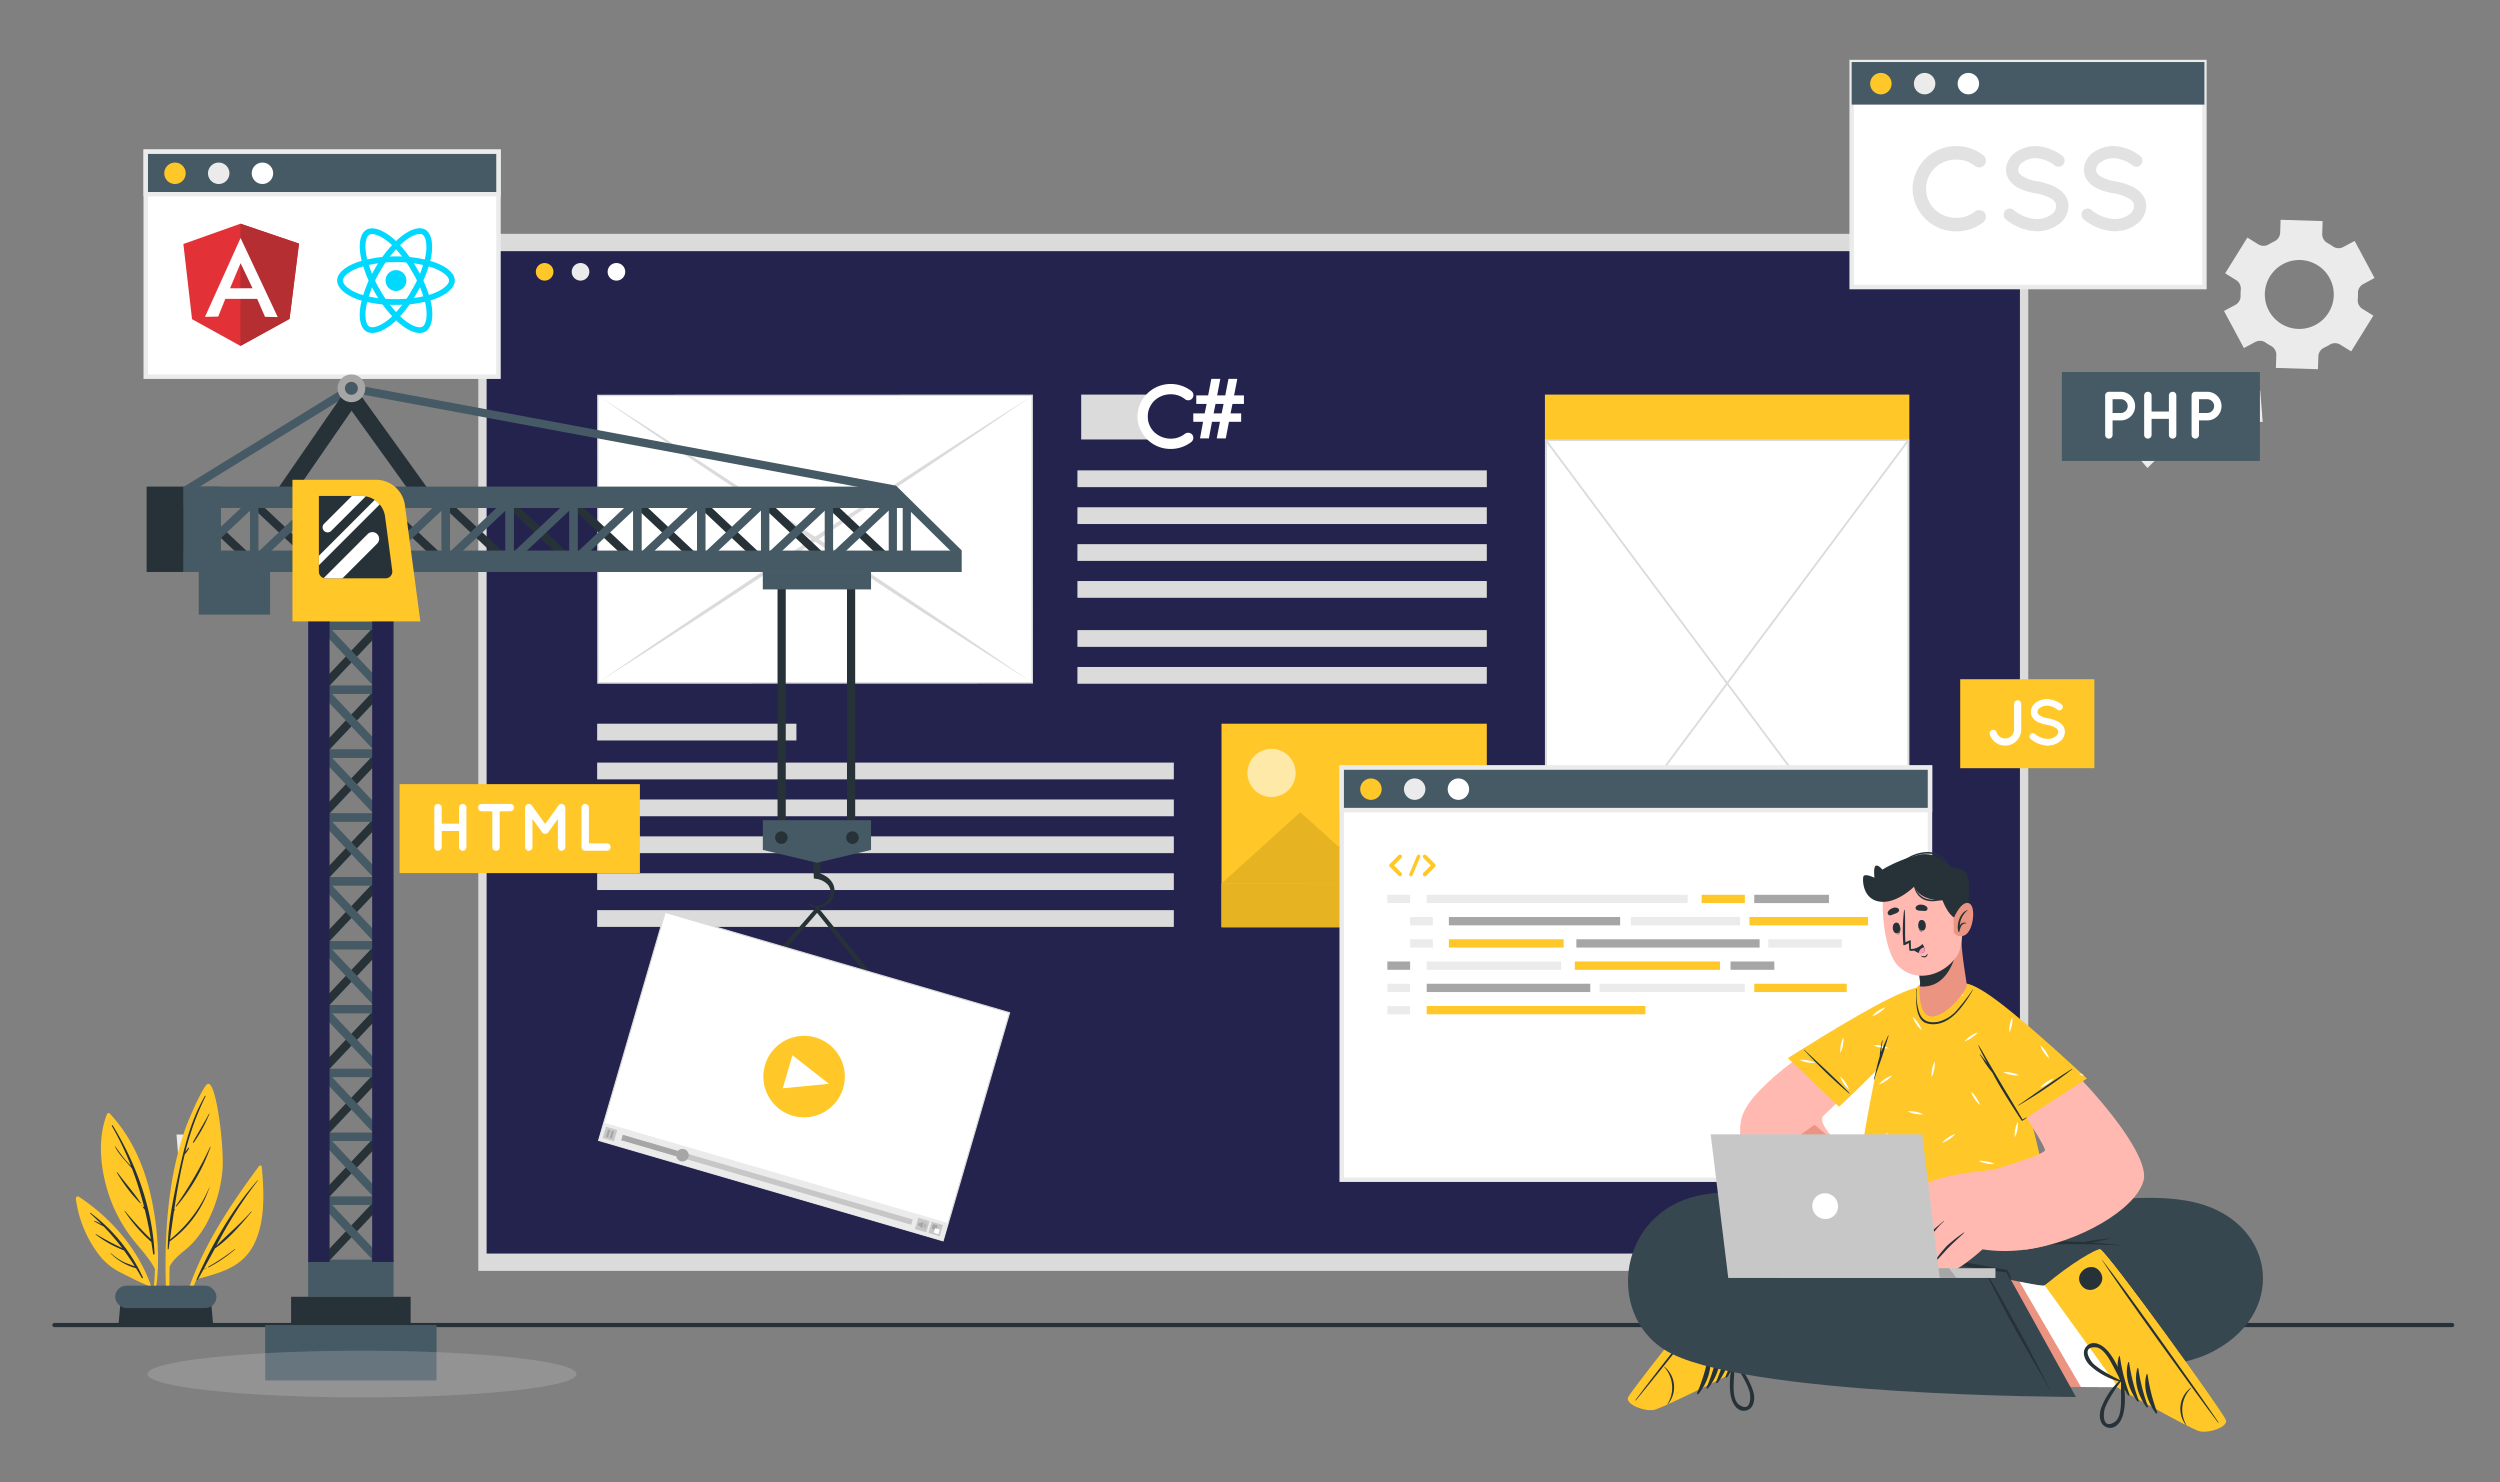 <svg xmlns="http://www.w3.org/2000/svg" xmlns:xlink="http://www.w3.org/1999/xlink" width="597" height="354" viewBox="0 0 597 354">
  <rect x="0" y="0" width="597" height="354" fill="#808080" stroke="none"/>
  <defs>
    <clipPath id="clip-slider-web">
      <rect width="597" height="354"/>
    </clipPath>
  </defs>
  <g id="slider-web" clip-path="url(#clip-slider-web)">
    <g id="Group_413" data-name="Group 413" transform="translate(10 -49.715)">
      <path id="Path_3013" data-name="Path 3013" d="M682.054,121.85l5.3-8.537-2.615-1.62a2.387,2.387,0,0,1-1.108-2.247,13.937,13.937,0,0,0,.047-1.5,2.387,2.387,0,0,1,1.247-2.167l2.71-1.454-4.75-8.856-2.71,1.453a2.386,2.386,0,0,1-2.5-.161,13.948,13.948,0,0,0-1.277-.791,2.389,2.389,0,0,1-1.259-2.167l.1-3.074-10.041-.312L665.1,93.5a2.389,2.389,0,0,1-1.4,2.078q-.333.158-.661.333c-.218.117-.433.239-.642.366a2.383,2.383,0,0,1-2.495.019l-2.634-1.632-5.3,8.538,2.62,1.626a2.388,2.388,0,0,1,1.107,2.249,14.05,14.05,0,0,0-.049,1.5,2.384,2.384,0,0,1-1.246,2.165l-2.711,1.454,4.75,8.857,2.711-1.455a2.387,2.387,0,0,1,2.493.16,13.964,13.964,0,0,0,1.274.786,2.388,2.388,0,0,1,1.261,2.166l-.1,3.082,10.042.312.1-3.083a2.384,2.384,0,0,1,1.4-2.072c.223-.105.445-.218.666-.336s.433-.239.643-.366a2.39,2.39,0,0,1,2.506-.017Zm-8.5-6.34a8.23,8.23,0,1,1,3.369-11.14A8.224,8.224,0,0,1,673.551,115.51Z" transform="translate(-130.595 11.78)" fill="#ebebeb"/>
      <path id="Path_3020" data-name="Path 3020" d="M89.164,318.252H99.7l-.583,7.462H89.746Z" transform="translate(-57.013 2.394)" fill="#ebebeb"/>
      <path id="Path_3025" data-name="Path 3025" d="M641.782,155.255H631.24l.583-7.462H641.2Z" transform="translate(-111.449 -4.777)" fill="#ebebeb"/>
      <path id="Path_3026" data-name="Path 3026" d="M619.28,159.493l-7.454,7.454-4.864-5.688,6.63-6.63Z" transform="translate(-109.011 -5.463)" fill="#ebebeb"/>
      <path id="Path_3033" data-name="Path 3033" d="M106.951,328.611c-8.261,11.189-16.875,24.173-18.972,38.2-.026.213.314.282.363.071A83.473,83.473,0,0,1,92,355.651c5.432-1.494,10.763-2.722,13.614-8.113,2.909-5.541,2.54-12.767,1.987-18.8C107.558,328.412,107.119,328.4,106.951,328.611Z" transform="translate(-55.095 -0.431)" fill="#ffc727"/>
      <path id="Path_3034" data-name="Path 3034" d="M92.533,355.94c3.712-8.327,8.476-16.69,14.532-23.538.04-.046.1.021.067.067a99.638,99.638,0,0,0-9.92,15.594c2.736-2.777,5.733-5.264,8.324-8.21.05-.058.131.026.084.084-2.574,3.086-5.384,6.442-8.735,8.727q-1.349,2.487-2.725,4.985c.225-.125.458-.237.689-.352.04-.02.076.04.035.061-.255.13-.508.265-.772.377-.435.787-.866,1.575-1.314,2.36C92.7,356.269,92.455,356.116,92.533,355.94Z" transform="translate(-55.551 -0.824)" fill="#263238"/>
      <path id="Path_3035" data-name="Path 3035" d="M95.6,354.866a48.841,48.841,0,0,0,6.342-4.234c.054-.043.132.031.077.078a33.525,33.525,0,0,1-6.328,4.312C95.587,355.074,95.5,354.923,95.6,354.866Z" transform="translate(-55.856 -2.655)" fill="#263238"/>
      <path id="Path_3036" data-name="Path 3036" d="M86.85,362.35c.017.17.306.167.3-.014.042-4.62,0-9.263.073-13.9,1.184-2.389,3.725-3.711,5.492-5.626a24.615,24.615,0,0,0,3.3-4.588,32.987,32.987,0,0,0,3.823-12.746c.488-4.943-1.388-21.252-3.471-20.685-1.08.293-4.577,8.371-5.5,11.041a76.935,76.935,0,0,0-3.289,13.54C85.883,340.242,86.023,351.407,86.85,362.35Z" transform="translate(-56.721 3.748)" fill="#ffc727"/>
      <path id="Path_3037" data-name="Path 3037" d="M86.874,342.736l.021-.018c.254-5.847,1.571-11.751,2.8-17.421,1.328-6.109,2.88-11.861,6.024-17.309a.091.091,0,0,1,.157.091,64.3,64.3,0,0,0-4.84,13.286c.21-.329.467-.641.685-.953.086-.122.288-.008.2.119a8.637,8.637,0,0,1-.982,1.387.09.09,0,0,1-.041.019c-1.081,4.366-1.859,8.832-2.523,13.287.05-.056.1-.117.148-.172.033-.037.091.011.067.052-.082.148-.175.3-.264.442-.336,2.262-.646,4.519-.958,6.756a31.805,31.805,0,0,0,9.4-12.5c.01-.023.047-.013.038.011a25.962,25.962,0,0,1-9.506,12.938q-.127.9-.254,1.805c-.018.124-.217.092-.216-.03,0-.532.027-1.066.048-1.6A.123.123,0,0,1,86.874,342.736Z" transform="translate(-56.779 3.429)" fill="#263238"/>
      <path id="Path_3038" data-name="Path 3038" d="M88.986,335.623a93.2,93.2,0,0,0,8.2-14.128c.024-.057.122-.016.1.042a45.838,45.838,0,0,1-8.148,14.2C89.066,335.824,88.923,335.716,88.986,335.623Z" transform="translate(-56.994 2.071)" fill="#263238"/>
      <path id="Path_3039" data-name="Path 3039" d="M93.531,319.48c1.275-2.255,2.619-4.45,3.819-6.75.033-.064.121-.007.094.056a35.133,35.133,0,0,1-3.716,6.809C93.644,319.712,93.457,319.611,93.531,319.48Z" transform="translate(-57.45 2.952)" fill="#263238"/>
      <path id="Path_3040" data-name="Path 3040" d="M92.978,321.328a.02.02,0,0,1,0,.04A.02.02,0,0,1,92.978,321.328Z" transform="translate(-57.394 2.085)" fill="#263238"/>
      <path id="Path_3041" data-name="Path 3041" d="M82,349.767a47.064,47.064,0,0,1-1.08,9.1c.048.329.1.658.144,1A43.4,43.4,0,0,0,82.69,349.72a.312.312,0,0,0,.015-.314v-.01a67.312,67.312,0,0,0-1.02-13.749c-1.431-8.491-4.557-16.64-10.479-23a.422.422,0,0,0-.654.135c-2.39,6.076-1.556,13.326.479,19.389a35.476,35.476,0,0,0,4.7,9.209C77.759,344.231,80.349,346.647,82,349.767Z" transform="translate(-54.998 2.968)" fill="#ffc727"/>
      <path id="Path_3042" data-name="Path 3042" d="M72.194,315.808c5.612,9.109,9.518,19.909,10,30.668.008.191-.313.241-.34.046-.132-.966-.28-1.924-.435-2.879l-.009,0a36.735,36.735,0,0,1-6.368-7.35c-.03-.049.04-.106.079-.062a77.064,77.064,0,0,0,6.186,6.732c-.4-2.378-.878-4.72-1.442-7.027-.15-.173-.3-.349-.444-.522-.1-.114.065-.281.166-.166l.135.148a81.185,81.185,0,0,0-2.934-9.316c-1.429-1.7-3.026-3.177-4.067-5.23a.043.043,0,0,1,.075-.043c.837,1.174,1.646,2.354,2.6,3.444.378.434.793.839,1.185,1.263a71.686,71.686,0,0,0-4.6-9.578A.126.126,0,0,1,72.194,315.808Z" transform="translate(-55.286 2.646)" fill="#263238"/>
      <path id="Path_3043" data-name="Path 3043" d="M73.466,328.3c1.814,2.441,3.882,4.77,5.567,7.294.049.073-.057.147-.117.091a37.289,37.289,0,0,1-5.573-7.314C73.294,328.294,73.413,328.231,73.466,328.3Z" transform="translate(-55.424 1.388)" fill="#263238"/>
      <path id="Path_3044" data-name="Path 3044" d="M79.942,337.041l.077.077a.059.059,0,0,1-.084.083l-.077-.077C79.8,337.071,79.888,336.987,79.942,337.041Z" transform="translate(-56.077 0.509)" fill="#263238"/>
      <path id="Path_3045" data-name="Path 3045" d="M62.444,335.219a27.957,27.957,0,0,0,5.923,13.9,14.737,14.737,0,0,0,4.8,3.748c2.08,1.029,4.259,2.215,6.41,3.059a42.055,42.055,0,0,1,2.269,8.061c.069-.234.139-.479.208-.713C80.675,351.4,73,341.262,63.176,334.752A.477.477,0,0,0,62.444,335.219Z" transform="translate(-54.33 0.746)" fill="#ffc727"/>
      <path id="Path_3046" data-name="Path 3046" d="M66.214,339.161c-.069-.06.023-.185.1-.13a40.178,40.178,0,0,1,12.513,15.423c.072.162-.151.3-.244.142-.456-.8-.922-1.578-1.4-2.342l-.007,0a13.508,13.508,0,0,1-6.028-3.5c-.045-.04.022-.106.067-.067a13.8,13.8,0,0,0,2.836,1.993c.914.464,1.9.757,2.849,1.128-.831-1.319-1.7-2.584-2.6-3.81a26.167,26.167,0,0,1-6.737-3.787c-.064-.047-.008-.151.063-.109a67.077,67.077,0,0,0,6.262,3.347,56.17,56.17,0,0,0-4.421-5.154c-.762-.4-1.534-.807-2.272-1.237-.06-.035-.021-.138.048-.115a8.141,8.141,0,0,1,1.744.857C68.1,340.909,67.191,340.025,66.214,339.161Z" transform="translate(-54.706 0.309)" fill="#263238"/>
      <path id="Path_3049" data-name="Path 3049" d="M96.35,367.972H73.783l.477-5.4H95.873Z" transform="translate(-55.469 -2.056)" fill="#263238"/>
      <rect id="Rectangle_89" data-name="Rectangle 89" width="24.188" height="5.349" rx="2.674" transform="translate(17.504 356.733)" fill="#455a64"/>
      <line id="Line_36" data-name="Line 36" x2="572.565" transform="translate(3 366.135)" fill="none" stroke="#263238" stroke-linecap="round" stroke-linejoin="round" stroke-width="1"/>
      <rect id="Rectangle_90" data-name="Rectangle 90" width="370.128" height="247.649" transform="translate(104.219 105.553)" fill="#dbdbdb"/>
      <rect id="Rectangle_91" data-name="Rectangle 91" width="366.155" height="239.37" transform="translate(106.205 109.693)" fill="#24234e"/>
      <rect id="Rectangle_93" data-name="Rectangle 93" width="347.699" height="219.967" transform="translate(115.433 119.394)" fill="rgba(0,0,0,0)"/>
      <path id="Path_3052" data-name="Path 3052" d="M188.753,126a2.1,2.1,0,1,1-2.1-2.1A2.1,2.1,0,0,1,188.753,126Z" transform="translate(-66.593 -11.374)" fill="#ffc727"/>
      <path id="Path_3053" data-name="Path 3053" d="M198.282,126a2.1,2.1,0,1,1-2.1-2.1A2.1,2.1,0,0,1,198.282,126Z" transform="translate(-67.55 -11.374)" fill="#ebebeb"/>
      <path id="Path_3054" data-name="Path 3054" d="M207.811,126a2.1,2.1,0,1,1-2.1-2.1A2.1,2.1,0,0,1,207.811,126Z" transform="translate(-68.506 -11.374)" fill="#fff"/>
      <rect id="Rectangle_95" data-name="Rectangle 95" width="63.351" height="48.606" transform="translate(345.049 271.141) rotate(180)" fill="#ffc727"/>
      <path id="Path_3055" data-name="Path 3055" d="M373.566,247.489a5.754,5.754,0,1,0,4.518-4.518A5.759,5.759,0,0,0,373.566,247.489Z" transform="translate(-85.563 -14.324)" fill="#fff" opacity="0.6"/>
      <path id="Path_3056" data-name="Path 3056" d="M389.8,275.659h42.451L411.027,249.5Z" transform="translate(-87.204 -14.99)" fill="#ffc727"/>
      <path id="Path_3057" data-name="Path 3057" d="M389.8,275.659h42.451L411.027,249.5Z" transform="translate(-87.204 -14.99)" opacity="0.2"/>
      <path id="Path_3058" data-name="Path 3058" d="M366.568,276.7h37.646l-18.823-17.035Z" transform="translate(-84.871 -16.011)" fill="#ffc727"/>
      <path id="Path_3059" data-name="Path 3059" d="M366.568,276.7h37.646l-18.823-17.035Z" transform="translate(-84.871 -16.011)" opacity="0.1"/>
      <rect id="Rectangle_96" data-name="Rectangle 96" width="63.351" height="10.472" transform="translate(281.698 260.669)" fill="#ffc727"/>
      <rect id="Rectangle_97" data-name="Rectangle 97" width="63.351" height="10.472" transform="translate(281.698 260.669)" opacity="0.1"/>
      <rect id="Rectangle_98" data-name="Rectangle 98" width="47.585" height="4.004" transform="translate(132.601 222.535)" fill="#dbdbdb"/>
      <rect id="Rectangle_99" data-name="Rectangle 99" width="137.709" height="4.004" transform="translate(132.601 231.824)" fill="#dbdbdb"/>
      <rect id="Rectangle_100" data-name="Rectangle 100" width="137.709" height="4.004" transform="translate(132.601 240.632)" fill="#dbdbdb"/>
      <rect id="Rectangle_101" data-name="Rectangle 101" width="137.709" height="4.004" transform="translate(132.601 249.44)" fill="#dbdbdb"/>
      <rect id="Rectangle_102" data-name="Rectangle 102" width="137.709" height="4.004" transform="translate(132.601 258.249)" fill="#dbdbdb"/>
      <rect id="Rectangle_103" data-name="Rectangle 103" width="137.709" height="4.004" transform="translate(132.601 267.057)" fill="#dbdbdb"/>
      <path id="Path_3194" data-name="Path 3194" d="M0,0H16.1l-.31,5.137.31,5.573H0Z" transform="translate(248.186 143.943)" fill="#dbdbdb"/>
      <rect id="Rectangle_105" data-name="Rectangle 105" width="97.763" height="4.004" transform="translate(247.287 162.04)" fill="#dbdbdb"/>
      <rect id="Rectangle_106" data-name="Rectangle 106" width="97.763" height="4.004" transform="translate(247.287 170.848)" fill="#dbdbdb"/>
      <rect id="Rectangle_107" data-name="Rectangle 107" width="97.763" height="4.004" transform="translate(247.287 179.657)" fill="#dbdbdb"/>
      <rect id="Rectangle_108" data-name="Rectangle 108" width="97.763" height="4.004" transform="translate(247.287 188.465)" fill="#dbdbdb"/>
      <rect id="Rectangle_109" data-name="Rectangle 109" width="97.763" height="4.004" transform="translate(247.287 200.181)" fill="#dbdbdb"/>
      <rect id="Rectangle_110" data-name="Rectangle 110" width="97.763" height="4.004" transform="translate(247.287 208.99)" fill="#dbdbdb"/>
      <rect id="Rectangle_111" data-name="Rectangle 111" width="87.019" height="10.903" transform="translate(358.928 143.943)" fill="#ffc727"/>
      <rect id="Rectangle_112" data-name="Rectangle 112" width="86.555" height="116.102" transform="translate(359.169 154.846)" fill="#fff"/>
      <path id="Path_3060" data-name="Path 3060" d="M539.456,277.216H452.42V160.73h87.036Zm-86.555-.385h86.074V161.114H452.9Z" transform="translate(-93.492 -6.076)" fill="#dbdbdb"/>
      <path id="Path_3061" data-name="Path 3061" d="M452.886,277.109l-.448-.143,86.555-116.1.448.142Z" transform="translate(-93.494 -6.089)" fill="#dbdbdb"/>
      <path id="Path_3062" data-name="Path 3062" d="M538.993,277.109l-86.555-116.1.448-.142,86.555,116.1Z" transform="translate(-93.494 -6.089)" fill="#dbdbdb"/>
      <rect id="Rectangle_113" data-name="Rectangle 113" width="103.707" height="68.671" transform="translate(132.785 144.133)" fill="#fff"/>
      <path id="Path_3063" data-name="Path 3063" d="M200.848,217.874V217.7l-.02-68.845H201l103.882-.031.021,69.019h-.174Zm.328-68.671.02,68.323,103.36-.031-.02-68.322Z" transform="translate(-68.227 -4.88)" fill="#dbdbdb"/>
      <path id="Path_3064" data-name="Path 3064" d="M201.215,149.245c8.725,5.525,17.391,11.139,26.048,16.765l25.907,16.979,25.784,17.166L291.8,208.8l12.792,8.733L291.542,209.2l-13-8.425-25.906-16.98-25.783-17.167C218.285,160.87,209.721,155.1,201.215,149.245Z" transform="translate(-68.266 -4.922)" fill="#dbdbdb"/>
      <path id="Path_3065" data-name="Path 3065" d="M304.595,149.245c-8.506,5.856-17.07,11.625-25.642,17.381L253.17,183.792l-25.906,16.98-13,8.425-13.053,8.339,12.793-8.733,12.848-8.649,25.784-17.166,25.907-16.979C287.2,160.384,295.87,154.77,304.595,149.245Z" transform="translate(-68.266 -4.922)" fill="#dbdbdb"/>
      <rect id="Rectangle_114" data-name="Rectangle 114" width="84.235" height="53.734" transform="translate(432.177 64.532)" fill="#fff"/>
      <path id="Path_3066" data-name="Path 3066" d="M618.555,114.755h-85.3v-54.8h85.3Zm-84.237-1.065H617.49V61.02H534.318Z" transform="translate(-101.609 4.044)" fill="#ebebeb"/>
      <rect id="Rectangle_115" data-name="Rectangle 115" width="84.235" height="10.162" transform="translate(432.177 64.532)" fill="#455a64"/>
      <path id="Path_3067" data-name="Path 3067" d="M543.879,65.993a2.558,2.558,0,1,1-2.558-2.558A2.558,2.558,0,0,1,543.879,65.993Z" transform="translate(-102.163 3.695)" fill="#ffc727"/>
      <path id="Path_3068" data-name="Path 3068" d="M555.488,65.993a2.558,2.558,0,1,1-2.557-2.558A2.558,2.558,0,0,1,555.488,65.993Z" transform="translate(-103.329 3.695)" fill="#ebebeb"/>
      <path id="Path_3069" data-name="Path 3069" d="M567.1,65.993a2.558,2.558,0,1,1-2.558-2.558A2.558,2.558,0,0,1,567.1,65.993Z" transform="translate(-104.494 3.695)" fill="#fff"/>
      <path id="Path_3070" data-name="Path 3070" d="M550.007,93.042a10.391,10.391,0,0,1,10.386-10.189,10.594,10.594,0,0,1,6.539,2.208,1.675,1.675,0,0,1,.282,2.264,1.658,1.658,0,0,1-2.263.311,7.057,7.057,0,0,0-4.558-1.556,7.49,7.49,0,0,0-5.093,2.038,6.981,6.981,0,0,0-2.066,4.924,6.883,6.883,0,0,0,2.066,4.925A7.49,7.49,0,0,0,560.393,100a7.117,7.117,0,0,0,4.558-1.556,1.714,1.714,0,0,1,2.263.311,1.671,1.671,0,0,1-.282,2.263,10.589,10.589,0,0,1-6.539,2.208A10.354,10.354,0,0,1,550.007,93.042Z" transform="translate(-103.292 1.745)" fill="#e2e2e2"/>
      <path id="Path_3071" data-name="Path 3071" d="M574.512,98.306a1.475,1.475,0,0,1,2.065-.2,9.223,9.223,0,0,0,5.406,2.179,6.1,6.1,0,0,0,3.538-1.047,2.547,2.547,0,0,0,1.216-2.038,1.609,1.609,0,0,0-.255-.906,2.648,2.648,0,0,0-.848-.848,11.328,11.328,0,0,0-3.877-1.33H581.7a15.318,15.318,0,0,1-3.65-1.1,6.094,6.094,0,0,1-2.632-2.208,4.345,4.345,0,0,1-.65-2.321,5.23,5.23,0,0,1,2.263-4.133,8.373,8.373,0,0,1,4.9-1.5,11.086,11.086,0,0,1,6.17,2.264,1.458,1.458,0,0,1,.4,2.01,1.431,1.431,0,0,1-2.011.425,8.207,8.207,0,0,0-4.556-1.812,5.408,5.408,0,0,0-3.17.963,2.251,2.251,0,0,0-1.075,1.783,1.379,1.379,0,0,0,.2.793,2.732,2.732,0,0,0,.765.736,9.718,9.718,0,0,0,3.537,1.245h.057a16.692,16.692,0,0,1,3.906,1.188,6.619,6.619,0,0,1,2.83,2.35,4.589,4.589,0,0,1,.68,2.405,5.478,5.478,0,0,1-2.434,4.387,8.857,8.857,0,0,1-5.236,1.613,12.208,12.208,0,0,1-7.246-2.83A1.506,1.506,0,0,1,574.512,98.306Z" transform="translate(-105.722 1.745)" fill="#e2e2e2"/>
      <path id="Path_3072" data-name="Path 3072" d="M595.182,98.306a1.476,1.476,0,0,1,2.066-.2,9.22,9.22,0,0,0,5.4,2.179,6.1,6.1,0,0,0,3.539-1.047,2.547,2.547,0,0,0,1.216-2.038,1.616,1.616,0,0,0-.255-.906,2.666,2.666,0,0,0-.848-.848,11.333,11.333,0,0,0-3.878-1.33h-.057a15.326,15.326,0,0,1-3.651-1.1,6.087,6.087,0,0,1-2.631-2.208,4.338,4.338,0,0,1-.651-2.321,5.228,5.228,0,0,1,2.264-4.133,8.372,8.372,0,0,1,4.9-1.5,11.092,11.092,0,0,1,6.17,2.264,1.458,1.458,0,0,1,.4,2.01,1.43,1.43,0,0,1-2.01.425A8.212,8.212,0,0,0,602.6,85.74a5.412,5.412,0,0,0-3.171.963,2.254,2.254,0,0,0-1.075,1.783,1.379,1.379,0,0,0,.2.793,2.707,2.707,0,0,0,.765.736,9.719,9.719,0,0,0,3.537,1.245h.056a16.7,16.7,0,0,1,3.907,1.188,6.616,6.616,0,0,1,2.829,2.35,4.58,4.58,0,0,1,.68,2.405,5.478,5.478,0,0,1-2.434,4.387,8.857,8.857,0,0,1-5.236,1.613,12.206,12.206,0,0,1-7.245-2.83A1.507,1.507,0,0,1,595.182,98.306Z" transform="translate(-107.797 1.745)" fill="#e2e2e2"/>
      <rect id="Rectangle_116" data-name="Rectangle 116" width="47.29" height="21.245" transform="translate(482.379 138.543)" fill="#455a64"/>
      <path id="Path_3073" data-name="Path 3073" d="M604.875,154.914h-1.964v3.465a.887.887,0,0,1-1.774,0v-9.422a.876.876,0,0,1,.88-.879h2.858a3.418,3.418,0,1,1,0,6.836Zm-1.964-1.773h1.964a1.645,1.645,0,1,0,0-3.29h-1.964Z" transform="translate(-108.426 -4.805)" fill="#fff"/>
      <path id="Path_3074" data-name="Path 3074" d="M611.489,158.379v-9.422a.866.866,0,0,1,.878-.879.879.879,0,0,1,.894.879v3.833H617.4v-3.833a.867.867,0,0,1,.88-.879.879.879,0,0,1,.894.879v9.422a.879.879,0,0,1-.894.879.867.867,0,0,1-.88-.879v-3.832h-4.136v3.832a.879.879,0,0,1-.894.879A.866.866,0,0,1,611.489,158.379Z" transform="translate(-109.466 -4.805)" fill="#fff"/>
      <path id="Path_3075" data-name="Path 3075" d="M627.814,154.914h-1.965v3.465a.886.886,0,0,1-1.772,0v-9.422a.876.876,0,0,1,.877-.879h2.86a3.418,3.418,0,1,1,0,6.836Zm-1.965-1.773h1.965a1.645,1.645,0,1,0,0-3.29h-1.965Z" transform="translate(-110.73 -4.805)" fill="#fff"/>
      <rect id="Rectangle_117" data-name="Rectangle 117" width="140.481" height="98.418" transform="translate(310.399 233.011)" fill="#fff"/>
      <path id="Path_3076" data-name="Path 3076" d="M539.428,346.725H397.882V247.242H539.428ZM398.947,345.66H538.363V248.307H398.947Z" transform="translate(-88.015 -14.763)" fill="#ebebeb"/>
      <rect id="Rectangle_118" data-name="Rectangle 118" width="140.481" height="10.162" transform="translate(310.399 233.011)" fill="#455a64"/>
      <path id="Path_3077" data-name="Path 3077" d="M539.428,258.468H397.882V247.242H539.428ZM398.947,257.4H538.363v-9.1H398.947Z" transform="translate(-88.015 -14.763)" fill="#ebebeb"/>
      <path id="Path_3078" data-name="Path 3078" d="M408.507,253.279a2.558,2.558,0,1,1-2.558-2.558A2.558,2.558,0,0,1,408.507,253.279Z" transform="translate(-88.568 -15.113)" fill="#ffc727"/>
      <path id="Path_3079" data-name="Path 3079" d="M420.116,253.279a2.557,2.557,0,1,1-2.557-2.558A2.558,2.558,0,0,1,420.116,253.279Z" transform="translate(-89.734 -15.113)" fill="#ebebeb"/>
      <path id="Path_3080" data-name="Path 3080" d="M431.725,253.279a2.557,2.557,0,1,1-2.557-2.558A2.558,2.558,0,0,1,431.725,253.279Z" transform="translate(-90.9 -15.113)" fill="#fff"/>
      <rect id="Rectangle_119" data-name="Rectangle 119" width="5.433" height="1.985" transform="translate(321.3 263.388)" fill="#ebebeb"/>
      <rect id="Rectangle_120" data-name="Rectangle 120" width="62.32" height="1.985" transform="translate(330.693 263.388)" fill="#ebebeb"/>
      <rect id="Rectangle_121" data-name="Rectangle 121" width="10.32" height="1.985" transform="translate(396.351 263.388)" fill="#ffc727"/>
      <rect id="Rectangle_122" data-name="Rectangle 122" width="17.839" height="1.985" transform="translate(408.914 263.388)" fill="#a6a6a6"/>
      <rect id="Rectangle_123" data-name="Rectangle 123" width="5.433" height="1.985" transform="translate(326.734 268.699)" fill="#ebebeb"/>
      <rect id="Rectangle_124" data-name="Rectangle 124" width="40.898" height="1.985" transform="translate(335.99 268.699)" fill="#a6a6a6"/>
      <rect id="Rectangle_125" data-name="Rectangle 125" width="39.064" height="1.984" transform="translate(330.693 284.632)" fill="#a6a6a6"/>
      <rect id="Rectangle_126" data-name="Rectangle 126" width="27.405" height="1.984" transform="translate(335.99 274.01)" fill="#ffc727"/>
      <rect id="Rectangle_127" data-name="Rectangle 127" width="10.453" height="1.984" transform="translate(403.252 279.321)" fill="#a6a6a6"/>
      <rect id="Rectangle_128" data-name="Rectangle 128" width="43.763" height="1.984" transform="translate(366.435 274.01)" fill="#a6a6a6"/>
      <rect id="Rectangle_129" data-name="Rectangle 129" width="52.239" height="1.984" transform="translate(330.693 289.943)" fill="#ffc727"/>
      <rect id="Rectangle_130" data-name="Rectangle 130" width="28.311" height="1.985" transform="translate(407.764 268.699)" fill="#ffc727"/>
      <rect id="Rectangle_131" data-name="Rectangle 131" width="26.065" height="1.985" transform="translate(379.456 268.699)" fill="#ebebeb"/>
      <rect id="Rectangle_132" data-name="Rectangle 132" width="17.589" height="1.984" transform="translate(412.256 274.01)" fill="#ebebeb"/>
      <rect id="Rectangle_133" data-name="Rectangle 133" width="5.433" height="1.984" transform="translate(326.734 274.01)" fill="#ebebeb"/>
      <rect id="Rectangle_134" data-name="Rectangle 134" width="5.433" height="1.984" transform="translate(321.3 279.321)" fill="#a6a6a6"/>
      <rect id="Rectangle_135" data-name="Rectangle 135" width="32.109" height="1.984" transform="translate(330.693 279.321)" fill="#ebebeb"/>
      <rect id="Rectangle_136" data-name="Rectangle 136" width="34.703" height="1.984" transform="translate(371.968 284.632)" fill="#ebebeb"/>
      <rect id="Rectangle_137" data-name="Rectangle 137" width="22.081" height="1.984" transform="translate(408.914 284.632)" fill="#ffc727"/>
      <rect id="Rectangle_138" data-name="Rectangle 138" width="34.661" height="1.984" transform="translate(366.066 279.321)" fill="#ffc727"/>
      <rect id="Rectangle_139" data-name="Rectangle 139" width="5.433" height="1.984" transform="translate(321.3 284.632)" fill="#ebebeb"/>
      <rect id="Rectangle_140" data-name="Rectangle 140" width="5.433" height="1.984" transform="translate(321.3 289.943)" fill="#ebebeb"/>
      <path id="Path_3081" data-name="Path 3081" d="M414,275.3a.471.471,0,0,1,0,.671.478.478,0,0,1-.328.134.5.5,0,0,1-.343-.134l-2.1-2.126c-.023-.007-.031-.022-.038-.044a.086.086,0,0,0-.022-.015.235.235,0,0,1-.023-.06.038.038,0,0,1-.022-.03c-.007-.014-.007-.037-.014-.044,0-.022-.015-.03-.015-.038v-.052c0-.014-.007-.022-.007-.044s.007-.031.007-.038v-.052c0-.015.015-.022.015-.03.007-.022.007-.037.014-.06,0-.007.007-.007.007-.014a.6.6,0,0,1,.038-.067.015.015,0,0,1,.015-.015.124.124,0,0,1,.045-.052l2.1-2.126a.486.486,0,0,1,.671,0,.471.471,0,0,1,0,.671l-1.767,1.783Z" transform="translate(-89.342 -17.143)" fill="#ffc727"/>
      <path id="Path_3082" data-name="Path 3082" d="M416.43,275.544l1.827-4.348a.413.413,0,0,1,.544-.216.4.4,0,0,1,.209.529l-1.827,4.356a.413.413,0,0,1-.38.246.351.351,0,0,1-.148-.03A.4.4,0,0,1,416.43,275.544Z" transform="translate(-89.875 -17.144)" fill="#ffc727"/>
      <path id="Path_3083" data-name="Path 3083" d="M422.982,273.79a.007.007,0,0,1-.007.007.366.366,0,0,1-.053.052l-2.1,2.126a.487.487,0,0,1-.671,0,.471.471,0,0,1,0-.671l1.767-1.782-1.767-1.783a.471.471,0,0,1,0-.671.486.486,0,0,1,.671,0l2.1,2.126a.324.324,0,0,1,.053.052c.007,0,.007.015.007.015.014.03.029.044.038.067,0,.007.007.007.007.014a.339.339,0,0,0,.022.067c0,.007.007.007.007.022v.052c0,.007.008.03.008.038s-.008.03-.008.037v.059c0,.008-.007.008-.007.015-.014.03-.014.052-.022.067s-.007.008-.007.022S423,273.76,422.982,273.79Z" transform="translate(-90.238 -17.143)" fill="#ffc727"/>
      <rect id="Rectangle_141" data-name="Rectangle 141" width="57.385" height="21.245" transform="translate(85.425 236.966)" fill="#ffc727"/>
      <path id="Path_3084" data-name="Path 3084" d="M157.59,267.789v-9.422a.866.866,0,0,1,.878-.879.879.879,0,0,1,.894.879V262.2H163.5v-3.833a.867.867,0,0,1,.879-.879.88.88,0,0,1,.894.879v9.422a.88.88,0,0,1-.894.879.867.867,0,0,1-.879-.879v-3.832h-4.136v3.832a.879.879,0,0,1-.894.879A.866.866,0,0,1,157.59,267.789Z" transform="translate(-63.885 -15.792)" fill="#fff"/>
      <path id="Path_3085" data-name="Path 3085" d="M176.917,259.261h-2.54v8.528a.866.866,0,0,1-.878.879.875.875,0,0,1-.878-.879v-8.528H170.1a.89.89,0,0,1-.879-.894.866.866,0,0,1,.879-.879h6.819a.876.876,0,0,1,.879.879A.9.9,0,0,1,176.917,259.261Z" transform="translate(-65.053 -15.792)" fill="#fff"/>
      <path id="Path_3086" data-name="Path 3086" d="M191.3,258.367v9.422a.9.9,0,0,1-.894.879.876.876,0,0,1-.879-.879v-6.723l-2.3,3.194a.873.873,0,0,1-.719.367h-.032a.9.9,0,0,1-.734-.367l-2.285-3.194v6.723a.886.886,0,0,1-1.772,0v-9.422a.886.886,0,0,1,.878-.879h.049a.866.866,0,0,1,.7.368l3.178,4.408,3.178-4.408a.873.873,0,0,1,.719-.368h.016A.912.912,0,0,1,191.3,258.367Z" transform="translate(-66.304 -15.792)" fill="#fff"/>
      <path id="Path_3087" data-name="Path 3087" d="M196.667,267.789v-9.422a.876.876,0,0,1,.878-.879.89.89,0,0,1,.894.879v8.528h4.329a.887.887,0,0,1,0,1.773h-5.223A.876.876,0,0,1,196.667,267.789Z" transform="translate(-67.809 -15.792)" fill="#fff"/>
      <rect id="Rectangle_142" data-name="Rectangle 142" width="32.038" height="21.245" transform="translate(458.097 211.912)" fill="#ffc727"/>
      <path id="Path_3088" data-name="Path 3088" d="M632.143,237.623a2.134,2.134,0,0,0,4.161-.649v-6.141a.858.858,0,0,1,1.716,0v6.141a3.844,3.844,0,0,1-7.5,1.175.83.83,0,0,1,.542-1.067A.841.841,0,0,1,632.143,237.623Z" transform="translate(-165.347 -13.03)" fill="#fff"/>
      <path id="Path_3089" data-name="Path 3089" d="M641.24,238.083a.807.807,0,0,1,1.129-.109,5.042,5.042,0,0,0,2.954,1.191,3.337,3.337,0,0,0,1.934-.571,1.394,1.394,0,0,0,.665-1.115.884.884,0,0,0-.14-.495,1.465,1.465,0,0,0-.464-.464,6.2,6.2,0,0,0-2.119-.727h-.031a8.37,8.37,0,0,1-2-.6,3.33,3.33,0,0,1-1.438-1.207,2.371,2.371,0,0,1-.356-1.268,2.859,2.859,0,0,1,1.238-2.259,4.579,4.579,0,0,1,2.676-.82,6.06,6.06,0,0,1,3.372,1.237.8.8,0,0,1,.217,1.1.782.782,0,0,1-1.1.232,4.484,4.484,0,0,0-2.49-.99,2.954,2.954,0,0,0-1.733.526,1.231,1.231,0,0,0-.587.975.751.751,0,0,0,.108.433,1.506,1.506,0,0,0,.417.4,5.34,5.34,0,0,0,1.934.68h.031a9.135,9.135,0,0,1,2.135.65,3.619,3.619,0,0,1,1.547,1.284,2.517,2.517,0,0,1,.371,1.314,2.992,2.992,0,0,1-1.33,2.4,4.83,4.83,0,0,1-2.862.882,6.657,6.657,0,0,1-3.959-1.546A.822.822,0,0,1,641.24,238.083Z" transform="translate(-166.411 -12.996)" fill="#fff"/>
      <rect id="Rectangle_143" data-name="Rectangle 143" width="84.235" height="53.734" transform="translate(24.805 85.94)" fill="#fff"/>
      <path id="Path_3090" data-name="Path 3090" d="M165.707,138.552h-85.3v-54.8h85.3Zm-84.235-1.065h83.17V84.818H81.472Z" transform="translate(-56.134 1.654)" fill="#ebebeb"/>
      <rect id="Rectangle_144" data-name="Rectangle 144" width="84.235" height="10.162" transform="translate(24.805 85.94)" fill="#455a64"/>
      <path id="Path_3091" data-name="Path 3091" d="M165.707,94.98h-85.3V83.753h85.3ZM81.472,93.915h83.17v-9.1H81.472Z" transform="translate(-56.134 1.654)" fill="#ebebeb"/>
      <path id="Path_3092" data-name="Path 3092" d="M91.032,89.789a2.558,2.558,0,1,1-2.558-2.557A2.558,2.558,0,0,1,91.032,89.789Z" transform="translate(-56.687 1.305)" fill="#ffc727"/>
      <path id="Path_3093" data-name="Path 3093" d="M102.641,89.789a2.558,2.558,0,1,1-2.558-2.557A2.558,2.558,0,0,1,102.641,89.789Z" transform="translate(-57.853 1.305)" fill="#ebebeb"/>
      <path id="Path_3094" data-name="Path 3094" d="M114.25,89.789a2.557,2.557,0,1,1-2.558-2.557A2.558,2.558,0,0,1,114.25,89.789Z" transform="translate(-59.019 1.305)" fill="#fff"/>
      <rect id="Rectangle_145" data-name="Rectangle 145" width="20.117" height="1.96" transform="translate(66.299 197.894) rotate(-46.681)" fill="#263238"/>
      <rect id="Rectangle_146" data-name="Rectangle 146" width="14.134" height="1.96" transform="translate(67.014 198.201)" fill="#455a64"/>
      <rect id="Rectangle_147" data-name="Rectangle 147" width="14.134" height="1.96" transform="translate(67.014 182.949)" fill="#455a64"/>
      <rect id="Rectangle_148" data-name="Rectangle 148" width="1.96" height="20.117" transform="translate(66.301 184.602) rotate(-43.307)" fill="#455a64"/>
      <rect id="Rectangle_149" data-name="Rectangle 149" width="20.117" height="1.96" transform="translate(66.299 213.145) rotate(-46.679)" fill="#263238"/>
      <rect id="Rectangle_150" data-name="Rectangle 150" width="14.134" height="1.96" transform="translate(67.014 213.452)" fill="#455a64"/>
      <rect id="Rectangle_151" data-name="Rectangle 151" width="14.134" height="1.96" transform="translate(67.014 198.201)" fill="#455a64"/>
      <rect id="Rectangle_152" data-name="Rectangle 152" width="1.96" height="20.117" transform="matrix(0.728, -0.686, 0.686, 0.728, 66.301, 199.853)" fill="#455a64"/>
      <rect id="Rectangle_153" data-name="Rectangle 153" width="20.117" height="1.96" transform="translate(66.299 228.397) rotate(-46.681)" fill="#263238"/>
      <rect id="Rectangle_154" data-name="Rectangle 154" width="14.134" height="1.96" transform="translate(67.014 228.703)" fill="#455a64"/>
      <rect id="Rectangle_155" data-name="Rectangle 155" width="14.134" height="1.96" transform="translate(67.014 213.452)" fill="#455a64"/>
      <rect id="Rectangle_156" data-name="Rectangle 156" width="1.96" height="20.117" transform="translate(66.301 215.104) rotate(-43.307)" fill="#455a64"/>
      <rect id="Rectangle_157" data-name="Rectangle 157" width="20.117" height="1.96" transform="translate(66.299 243.648) rotate(-46.679)" fill="#263238"/>
      <rect id="Rectangle_158" data-name="Rectangle 158" width="14.134" height="1.96" transform="translate(67.014 243.955)" fill="#455a64"/>
      <rect id="Rectangle_159" data-name="Rectangle 159" width="14.134" height="1.96" transform="translate(67.014 228.703)" fill="#455a64"/>
      <rect id="Rectangle_160" data-name="Rectangle 160" width="1.96" height="20.117" transform="matrix(0.728, -0.686, 0.686, 0.728, 66.301, 230.355)" fill="#455a64"/>
      <rect id="Rectangle_161" data-name="Rectangle 161" width="20.117" height="1.96" transform="translate(66.299 258.9) rotate(-46.681)" fill="#263238"/>
      <rect id="Rectangle_162" data-name="Rectangle 162" width="14.134" height="1.96" transform="translate(67.014 259.206)" fill="#455a64"/>
      <rect id="Rectangle_163" data-name="Rectangle 163" width="14.134" height="1.96" transform="translate(67.014 243.955)" fill="#455a64"/>
      <rect id="Rectangle_164" data-name="Rectangle 164" width="1.96" height="20.117" transform="matrix(0.728, -0.686, 0.686, 0.728, 66.301, 245.607)" fill="#455a64"/>
      <rect id="Rectangle_165" data-name="Rectangle 165" width="20.117" height="1.96" transform="translate(66.299 274.151) rotate(-46.681)" fill="#263238"/>
      <rect id="Rectangle_166" data-name="Rectangle 166" width="14.134" height="1.96" transform="translate(67.014 274.457)" fill="#455a64"/>
      <rect id="Rectangle_167" data-name="Rectangle 167" width="14.134" height="1.96" transform="translate(67.014 259.206)" fill="#455a64"/>
      <rect id="Rectangle_168" data-name="Rectangle 168" width="1.96" height="20.117" transform="translate(66.301 260.858) rotate(-43.307)" fill="#455a64"/>
      <rect id="Rectangle_169" data-name="Rectangle 169" width="20.117" height="1.96" transform="translate(66.299 289.402) rotate(-46.681)" fill="#263238"/>
      <rect id="Rectangle_170" data-name="Rectangle 170" width="14.134" height="1.96" transform="translate(67.014 289.709)" fill="#455a64"/>
      <rect id="Rectangle_171" data-name="Rectangle 171" width="14.134" height="1.96" transform="translate(67.014 274.457)" fill="#455a64"/>
      <rect id="Rectangle_172" data-name="Rectangle 172" width="1.96" height="20.117" transform="matrix(0.728, -0.686, 0.686, 0.728, 66.301, 276.109)" fill="#455a64"/>
      <rect id="Rectangle_173" data-name="Rectangle 173" width="20.117" height="1.96" transform="translate(66.299 304.653) rotate(-46.679)" fill="#263238"/>
      <rect id="Rectangle_174" data-name="Rectangle 174" width="14.134" height="1.96" transform="translate(67.014 304.96)" fill="#455a64"/>
      <rect id="Rectangle_175" data-name="Rectangle 175" width="14.134" height="1.96" transform="translate(67.014 289.709)" fill="#455a64"/>
      <rect id="Rectangle_176" data-name="Rectangle 176" width="1.96" height="20.117" transform="matrix(0.728, -0.686, 0.686, 0.728, 66.301, 291.361)" fill="#455a64"/>
      <rect id="Rectangle_177" data-name="Rectangle 177" width="20.117" height="1.96" transform="matrix(0.686, -0.728, 0.728, 0.686, 66.299, 319.904)" fill="#263238"/>
      <rect id="Rectangle_178" data-name="Rectangle 178" width="14.134" height="1.96" transform="translate(67.014 320.211)" fill="#455a64"/>
      <rect id="Rectangle_179" data-name="Rectangle 179" width="14.134" height="1.96" transform="translate(67.014 304.96)" fill="#455a64"/>
      <rect id="Rectangle_180" data-name="Rectangle 180" width="1.96" height="20.117" transform="translate(66.301 306.612) rotate(-43.306)" fill="#455a64"/>
      <rect id="Rectangle_181" data-name="Rectangle 181" width="20.117" height="1.96" transform="translate(66.302 335.159) rotate(-46.7)" fill="#263238"/>
      <rect id="Rectangle_182" data-name="Rectangle 182" width="14.134" height="1.96" transform="translate(67.014 335.463)" fill="#455a64"/>
      <rect id="Rectangle_183" data-name="Rectangle 183" width="14.134" height="1.96" transform="translate(67.014 320.211)" fill="#455a64"/>
      <rect id="Rectangle_184" data-name="Rectangle 184" width="1.96" height="20.117" transform="matrix(0.728, -0.686, 0.686, 0.728, 66.301, 321.863)" fill="#455a64"/>
      <rect id="Rectangle_185" data-name="Rectangle 185" width="20.117" height="1.959" transform="translate(66.302 350.41) rotate(-46.7)" fill="#263238"/>
      <rect id="Rectangle_186" data-name="Rectangle 186" width="14.134" height="1.96" transform="translate(67.014 350.714)" fill="#455a64"/>
      <rect id="Rectangle_187" data-name="Rectangle 187" width="14.134" height="1.96" transform="translate(67.014 335.463)" fill="#455a64"/>
      <rect id="Rectangle_188" data-name="Rectangle 188" width="1.959" height="20.117" transform="matrix(0.728, -0.686, 0.686, 0.728, 66.301, 337.114)" fill="#455a64"/>
      <rect id="Rectangle_189" data-name="Rectangle 189" width="8.88" height="20.389" transform="translate(83.98 350.509) rotate(90)" fill="#455a64"/>
      <rect id="Rectangle_190" data-name="Rectangle 190" width="167.319" height="5.11" transform="translate(68.701 183.748) rotate(90)" fill="#24234e"/>
      <rect id="Rectangle_191" data-name="Rectangle 191" width="167.319" height="5.109" transform="translate(83.98 183.748) rotate(90)" fill="#24234e"/>
      <path id="Path_3098" data-name="Path 3098" d="M275.488,187.149,260.215,172.1l-128.9-24.022L92.137,172.213l-1.028-1.669,39.82-24.53,130.234,24.27,15.7,15.469Z" transform="translate(-57.209 -4.598)" fill="#455a64"/>
      <path id="Path_3099" data-name="Path 3099" d="M149.29,174.163l-15.7-21.821-15.026,21.789-3.227-2.225,18.186-26.37,18.952,26.338Z" transform="translate(-59.641 -4.55)" fill="#263238"/>
      <rect id="Rectangle_192" data-name="Rectangle 192" width="1.96" height="20.117" transform="translate(187.281 170.663) rotate(-46.693)" fill="#263238"/>
      <rect id="Rectangle_193" data-name="Rectangle 193" width="1.96" height="14.134" transform="translate(202.225 169.614)" fill="#455a64"/>
      <rect id="Rectangle_194" data-name="Rectangle 194" width="1.96" height="14.134" transform="translate(186.974 169.614)" fill="#455a64"/>
      <rect id="Rectangle_195" data-name="Rectangle 195" width="20.117" height="1.96" transform="translate(187.283 183.036) rotate(-43.317)" fill="#455a64"/>
      <rect id="Rectangle_196" data-name="Rectangle 196" width="1.96" height="20.117" transform="translate(172.03 170.663) rotate(-46.693)" fill="#263238"/>
      <rect id="Rectangle_197" data-name="Rectangle 197" width="1.96" height="14.134" transform="translate(186.974 169.614)" fill="#455a64"/>
      <rect id="Rectangle_198" data-name="Rectangle 198" width="1.96" height="14.134" transform="translate(171.722 169.614)" fill="#455a64"/>
      <rect id="Rectangle_199" data-name="Rectangle 199" width="20.117" height="1.96" transform="matrix(0.728, -0.686, 0.686, 0.728, 172.031, 183.036)" fill="#455a64"/>
      <rect id="Rectangle_200" data-name="Rectangle 200" width="1.96" height="20.117" transform="matrix(0.686, -0.728, 0.728, 0.686, 156.779, 170.663)" fill="#263238"/>
      <rect id="Rectangle_201" data-name="Rectangle 201" width="1.96" height="14.134" transform="translate(171.722 169.614)" fill="#455a64"/>
      <rect id="Rectangle_202" data-name="Rectangle 202" width="1.96" height="14.134" transform="translate(156.471 169.614)" fill="#455a64"/>
      <rect id="Rectangle_203" data-name="Rectangle 203" width="20.117" height="1.96" transform="translate(156.78 183.036) rotate(-43.317)" fill="#455a64"/>
      <rect id="Rectangle_204" data-name="Rectangle 204" width="1.96" height="20.117" transform="translate(141.527 170.663) rotate(-46.693)" fill="#263238"/>
      <rect id="Rectangle_205" data-name="Rectangle 205" width="1.96" height="14.134" transform="translate(156.471 169.614)" fill="#455a64"/>
      <rect id="Rectangle_206" data-name="Rectangle 206" width="1.96" height="14.134" transform="translate(141.22 169.614)" fill="#455a64"/>
      <rect id="Rectangle_207" data-name="Rectangle 207" width="20.117" height="1.96" transform="translate(141.529 183.036) rotate(-43.317)" fill="#455a64"/>
      <rect id="Rectangle_208" data-name="Rectangle 208" width="1.96" height="20.117" transform="matrix(0.686, -0.728, 0.728, 0.686, 126.276, 170.663)" fill="#263238"/>
      <rect id="Rectangle_209" data-name="Rectangle 209" width="1.96" height="14.134" transform="translate(141.22 169.614)" fill="#455a64"/>
      <rect id="Rectangle_210" data-name="Rectangle 210" width="1.96" height="14.134" transform="translate(125.968 169.614)" fill="#455a64"/>
      <rect id="Rectangle_211" data-name="Rectangle 211" width="20.117" height="1.96" transform="matrix(0.728, -0.686, 0.686, 0.728, 126.277, 183.037)" fill="#455a64"/>
      <rect id="Rectangle_212" data-name="Rectangle 212" width="1.96" height="20.117" transform="translate(111.025 170.663) rotate(-46.693)" fill="#263238"/>
      <rect id="Rectangle_213" data-name="Rectangle 213" width="1.96" height="14.134" transform="translate(125.968 169.614)" fill="#455a64"/>
      <rect id="Rectangle_214" data-name="Rectangle 214" width="1.96" height="14.134" transform="translate(110.717 169.614)" fill="#455a64"/>
      <rect id="Rectangle_215" data-name="Rectangle 215" width="20.117" height="1.96" transform="translate(111.026 183.036) rotate(-43.317)" fill="#455a64"/>
      <rect id="Rectangle_216" data-name="Rectangle 216" width="1.96" height="20.117" transform="matrix(0.686, -0.728, 0.728, 0.686, 95.773, 170.663)" fill="#263238"/>
      <rect id="Rectangle_217" data-name="Rectangle 217" width="1.96" height="14.134" transform="translate(110.717 169.614)" fill="#455a64"/>
      <rect id="Rectangle_218" data-name="Rectangle 218" width="1.96" height="14.134" transform="translate(95.466 169.614)" fill="#455a64"/>
      <rect id="Rectangle_219" data-name="Rectangle 219" width="20.117" height="1.96" transform="translate(95.775 183.037) rotate(-43.319)" fill="#455a64"/>
      <rect id="Rectangle_220" data-name="Rectangle 220" width="1.96" height="20.117" transform="translate(80.522 170.663) rotate(-46.693)" fill="#263238"/>
      <rect id="Rectangle_221" data-name="Rectangle 221" width="1.96" height="14.134" transform="translate(95.466 169.614)" fill="#455a64"/>
      <rect id="Rectangle_222" data-name="Rectangle 222" width="1.96" height="14.134" transform="translate(80.214 169.614)" fill="#455a64"/>
      <rect id="Rectangle_223" data-name="Rectangle 223" width="20.117" height="1.96" transform="translate(80.523 183.036) rotate(-43.317)" fill="#455a64"/>
      <rect id="Rectangle_224" data-name="Rectangle 224" width="1.96" height="20.117" transform="translate(65.271 170.663) rotate(-46.693)" fill="#263238"/>
      <rect id="Rectangle_225" data-name="Rectangle 225" width="1.96" height="14.134" transform="translate(80.214 169.614)" fill="#455a64"/>
      <rect id="Rectangle_226" data-name="Rectangle 226" width="1.96" height="14.134" transform="translate(64.963 169.614)" fill="#455a64"/>
      <rect id="Rectangle_227" data-name="Rectangle 227" width="20.117" height="1.96" transform="translate(65.272 183.036) rotate(-43.317)" fill="#455a64"/>
      <rect id="Rectangle_228" data-name="Rectangle 228" width="1.96" height="20.117" transform="matrix(0.686, -0.728, 0.728, 0.686, 50.019, 170.663)" fill="#263238"/>
      <rect id="Rectangle_229" data-name="Rectangle 229" width="1.96" height="14.134" transform="translate(64.963 169.614)" fill="#455a64"/>
      <rect id="Rectangle_230" data-name="Rectangle 230" width="1.96" height="14.134" transform="translate(49.712 169.614)" fill="#455a64"/>
      <rect id="Rectangle_231" data-name="Rectangle 231" width="20.117" height="1.96" transform="translate(50.021 183.036) rotate(-43.317)" fill="#455a64"/>
      <rect id="Rectangle_232" data-name="Rectangle 232" width="1.96" height="20.117" transform="matrix(0.686, -0.728, 0.728, 0.686, 34.768, 170.663)" fill="#263238"/>
      <rect id="Rectangle_233" data-name="Rectangle 233" width="1.96" height="14.134" transform="translate(49.712 169.614)" fill="#455a64"/>
      <rect id="Rectangle_234" data-name="Rectangle 234" width="1.96" height="14.134" transform="translate(34.46 169.614)" fill="#455a64"/>
      <rect id="Rectangle_235" data-name="Rectangle 235" width="20.117" height="1.96" transform="matrix(0.728, -0.686, 0.686, 0.728, 34.769, 183.037)" fill="#455a64"/>
      <rect id="Rectangle_236" data-name="Rectangle 236" width="8.868" height="20.389" transform="translate(25.012 165.914)" fill="#263238"/>
      <rect id="Rectangle_237" data-name="Rectangle 237" width="8.88" height="20.389" transform="translate(33.88 165.914)" fill="#455a64"/>
      <rect id="Rectangle_238" data-name="Rectangle 238" width="17.028" height="10.169" transform="translate(37.462 186.303)" fill="#455a64"/>
      <rect id="Rectangle_239" data-name="Rectangle 239" width="185.772" height="5.11" transform="translate(33.88 181.193)" fill="#455a64"/>
      <path id="Path_3100" data-name="Path 3100" d="M266.261,178.356H91.086v-5.11H261.269Z" transform="translate(-57.206 -7.333)" fill="#455a64"/>
      <rect id="Rectangle_240" data-name="Rectangle 240" width="1.96" height="14.134" transform="translate(205.564 169.614)" fill="#455a64"/>
      <path id="Path_3101" data-name="Path 3101" d="M250.442,294.651l7.908-9.119,11.668,14.494" transform="translate(-73.209 -18.609)" fill="none" stroke="#263238" stroke-miterlimit="10" stroke-width="1"/>
      <rect id="Rectangle_241" data-name="Rectangle 241" width="1.96" height="61.241" transform="translate(175.676 188.386)" fill="#263238"/>
      <rect id="Rectangle_242" data-name="Rectangle 242" width="1.96" height="61.241" transform="translate(192.259 189.032)" fill="#263238"/>
      <rect id="Rectangle_243" data-name="Rectangle 243" width="25.848" height="4.166" transform="translate(172.159 186.303)" fill="#455a64"/>
      <path id="Path_3102" data-name="Path 3102" d="M259.792,271.716l-.217,4.349-.628-.75a6.859,6.859,0,0,1,1.975.849,4.693,4.693,0,0,1,1.552,1.527,3.875,3.875,0,0,1-.1,4.134,4.048,4.048,0,0,1-3.5,1.811,4.244,4.244,0,0,1-3.246-1.936,4.051,4.051,0,0,0,3.244,1.554,3.476,3.476,0,0,0,2.846-1.823,2.922,2.922,0,0,0-.194-3.105,4.538,4.538,0,0,0-2.846-1.51l-.595-.1-.032-.652-.218-4.349Z" transform="translate(-73.73 -17.221)" fill="#263238"/>
      <path id="Path_3103" data-name="Path 3103" d="M270.649,261.8v7.1l-12.926,3.067L244.807,268.9v-7.1Z" transform="translate(-72.643 -16.226)" fill="#455a64"/>
      <path id="Path_3104" data-name="Path 3104" d="M251.059,266.262a1.5,1.5,0,1,1-1.5-1.5A1.5,1.5,0,0,1,251.059,266.262Z" transform="translate(-72.97 -16.523)" fill="#263238"/>
      <path id="Path_3105" data-name="Path 3105" d="M269.942,266.262a1.5,1.5,0,1,1-1.5-1.5A1.5,1.5,0,0,1,269.942,266.262Z" transform="translate(-74.866 -16.523)" fill="#263238"/>
      <path id="Path_3106" data-name="Path 3106" d="M138.527,146.793a3.307,3.307,0,1,1-3.308-3.308A3.308,3.308,0,0,1,138.527,146.793Z" transform="translate(-61.306 -4.344)" fill="#a6a6a6"/>
      <path id="Path_3107" data-name="Path 3107" d="M136.96,146.99a1.545,1.545,0,1,1-1.545-1.545A1.545,1.545,0,0,1,136.96,146.99Z" transform="translate(-61.503 -4.541)" fill="#455a64"/>
      <rect id="Rectangle_244" data-name="Rectangle 244" width="28.543" height="6.746" transform="translate(59.515 359.389)" fill="#263238"/>
      <rect id="Rectangle_245" data-name="Rectangle 245" width="40.915" height="13.23" transform="translate(53.328 366.135)" fill="#455a64"/>
      <path id="Path_3108" data-name="Path 3108" d="M150.486,205.25H119.943V171.439h19.946a6.969,6.969,0,0,1,6.909,6.052Z" transform="translate(-60.104 -7.151)" fill="#ffc727"/>
      <path id="Path_3109" data-name="Path 3109" d="M142.88,195.406H128.562a1.431,1.431,0,0,1-.461-.068,1.614,1.614,0,0,1-1.146-1.548V175.728h10.182a5.084,5.084,0,0,1,1.019.1,5.528,5.528,0,0,1,2.137.853,5.4,5.4,0,0,1,1.186,1.078,5.646,5.646,0,0,1,1.284,2.9l1.715,12.916A1.619,1.619,0,0,1,142.88,195.406Z" transform="translate(-60.808 -7.582)" fill="#263238"/>
      <path id="Path_3110" data-name="Path 3110" d="M141.469,186.944a1.6,1.6,0,0,1-.47,1.137l-8.291,8.291H128.69a1.431,1.431,0,0,1-.461-.068l10.5-10.5a1.607,1.607,0,0,1,2.744,1.137Z" transform="translate(-60.936 -8.547)" fill="#fff"/>
      <path id="Path_3111" data-name="Path 3111" d="M141.479,177.863l-14.524,14.524v-2.264l13.338-13.337A5.4,5.4,0,0,1,141.479,177.863Z" transform="translate(-60.808 -7.688)" fill="#fff"/>
      <path id="Path_3112" data-name="Path 3112" d="M138.256,175.826,130,184.078a1.205,1.205,0,0,1-2.058-.853,1.189,1.189,0,0,1,.353-.843l6.654-6.654h2.284A5.084,5.084,0,0,1,138.256,175.826Z" transform="translate(-60.908 -7.582)" fill="#fff"/>
      <rect id="Rectangle_246" data-name="Rectangle 246" width="85.675" height="56.73" transform="matrix(0.96, 0.28, -0.28, 0.96, 148.832, 267.581)" fill="#fff"/>
      <path id="Path_3113" data-name="Path 3113" d="M201.023,340.8l.04-.138,15.918-54.6.139.04,82.388,24.019-15.958,54.738-.138-.04Zm16.154-54.382-15.8,54.187,81.975,23.9,15.8-54.187Z" transform="translate(-68.246 -18.662)" fill="#dbdbdb"/>
      <path id="Path_3114" data-name="Path 3114" d="M264.014,331.5a9.727,9.727,0,1,1-6.616-12.061A9.727,9.727,0,0,1,264.014,331.5Z" transform="translate(-72.657 -21.974)" fill="#ffc727"/>
      <path id="Path_3115" data-name="Path 3115" d="M250.1,332.092l2.3-7.9,8.72,6.825Z" transform="translate(-73.175 -22.491)" fill="#fff"/>
      <rect id="Rectangle_247" data-name="Rectangle 247" width="85.674" height="4.431" transform="matrix(0.96, 0.28, -0.28, 0.96, 134.195, 317.79)" fill="#ebebeb"/>
      <rect id="Rectangle_248" data-name="Rectangle 248" width="72.111" height="1.314" transform="matrix(0.96, 0.28, -0.28, 0.96, 138.742, 320.739)" fill="#c7c7c7"/>
      <rect id="Rectangle_249" data-name="Rectangle 249" width="2.801" height="2.801" transform="matrix(0.96, 0.28, -0.28, 0.96, 134.714, 318.79)" fill="#c7c7c7"/>
      <rect id="Rectangle_250" data-name="Rectangle 250" width="0.53" height="1.803" transform="translate(135.204 319.453) rotate(16.252)" fill="#a6a6a6"/>
      <rect id="Rectangle_251" data-name="Rectangle 251" width="0.53" height="1.802" transform="translate(136.123 319.721) rotate(16.262)" fill="#a6a6a6"/>
      <rect id="Rectangle_252" data-name="Rectangle 252" width="2.801" height="2.801" transform="translate(209.281 340.528) rotate(16.253)" fill="#c7c7c7"/>
      <rect id="Rectangle_253" data-name="Rectangle 253" width="0.547" height="0.679" transform="translate(209.386 341.664) rotate(16.255)" fill="#a6a6a6"/>
      <path id="Path_3116" data-name="Path 3116" d="M287,370l-.673-.651.19-.652.917-.187Z" transform="translate(-76.813 -26.942)" fill="#a6a6a6"/>
      <path id="Path_3117" data-name="Path 3117" d="M287.883,368.905l.156-.085a.89.89,0,0,1,.1.565.9.9,0,0,1-.462.67l-.085-.157a.731.731,0,0,0,.288-.992Z" transform="translate(-76.94 -26.972)" fill="#a6a6a6"/>
      <path id="Path_3118" data-name="Path 3118" d="M287.489,369.76l-.085-.156a.367.367,0,0,0,.179-.223.371.371,0,0,0-.031-.285l.156-.085A.549.549,0,0,1,287.489,369.76Z" transform="translate(-76.921 -26.992)" fill="#a6a6a6"/>
      <rect id="Rectangle_254" data-name="Rectangle 254" width="2.801" height="2.801" transform="matrix(0.96, 0.28, -0.28, 0.96, 212.489, 341.464)" fill="#c7c7c7"/>
      <rect id="Rectangle_255" data-name="Rectangle 255" width="1.158" height="1.157" transform="translate(212.793 342.021) rotate(16.252)" fill="#a6a6a6"/>
      <rect id="Rectangle_256" data-name="Rectangle 256" width="1.158" height="1.158" transform="translate(213.304 343.001) rotate(16.251)" fill="#fff"/>
      <path id="Path_3119" data-name="Path 3119" d="M220.4,349.769a1.466,1.466,0,0,0-.04.672l-13.113-3.823.369-1.266,13.119,3.825A1.5,1.5,0,0,0,220.4,349.769Z" transform="translate(-68.871 -24.616)" fill="#a6a6a6"/>
      <path id="Path_3120" data-name="Path 3120" d="M224.741,350.98a1.468,1.468,0,0,1-.327.588,1.506,1.506,0,0,1-1.534.428,1.491,1.491,0,0,1-1.058-1.184,1.466,1.466,0,0,1,.04-.672,1.5,1.5,0,0,1,.335-.592,1.5,1.5,0,0,1,2.545,1.431Z" transform="translate(-70.333 -24.988)" fill="#a6a6a6"/>
      <path id="Path_3121" data-name="Path 3121" d="M474.752,410.637c.564-1.595,29.787-38.58,31.743-39.264.225-.091,12.749,9.222,12.749,9.222.511.711,24.783-3.893,24.783-3.893l-.366,29.157-44-1.852s-6.019,3.372-11.516,6.106c-.01,0-.014.006-.019,0a65.736,65.736,0,0,1-7.227,3.321C478.684,413.955,474.178,412.223,474.752,410.637Z" transform="translate(-95.73 -27.229)" fill="#eb9481"/>
      <path id="Path_3122" data-name="Path 3122" d="M480.9,413.436a64.081,64.081,0,0,0,7.226-3.323c.006.007.013,0,.021,0,5.495-2.735,11.515-6.11,11.515-6.11l9.793.414,15.852-24.43c-3.379.526-5.9.832-6.06.6,0,0-12.519-9.311-12.745-9.218-1.958.682-31.179,37.666-31.744,39.261S478.683,413.958,480.9,413.436Z" transform="translate(-95.73 -27.229)" fill="#fff"/>
      <path id="Path_3123" data-name="Path 3123" d="M474.462,410.681c.593-1.635,29.943-38.6,31.954-39.3.761-.271,6.9,3.7,12.8,9.211L500.265,404.4s-17.206,8.661-19.494,9.195S473.868,412.315,474.462,410.681Z" transform="translate(-95.7 -27.229)" fill="#ffc727"/>
      <path id="Path_3124" data-name="Path 3124" d="M476.563,411.6c5.073-6.075,24.957-31.056,29.509-37.447.037-.052,0-.079-.039-.031-5.159,5.911-24.84,31.053-29.572,37.4C476.361,411.652,476.456,411.727,476.563,411.6Z" transform="translate(-95.902 -27.502)" fill="#263238"/>
      <path id="Path_3125" data-name="Path 3125" d="M484.963,415.844a6.359,6.359,0,0,0,1.43-4.908,6.162,6.162,0,0,0-2.209-4.011c-.038-.028-.093.04-.058.075a7.346,7.346,0,0,1,.759,8.783A.05.05,0,0,0,484.963,415.844Z" transform="translate(-96.675 -30.798)" fill="#263238"/>
      <path id="Path_3126" data-name="Path 3126" d="M500.705,408.668c2-2.452,3.411-6.023,2.607-9.174-.031-.122-.2-.076-.225.027a43.744,43.744,0,0,1-2.721,8.947A.2.2,0,0,0,500.705,408.668Z" transform="translate(-98.305 -30.045)" fill="#263238"/>
      <path id="Path_3127" data-name="Path 3127" d="M498.185,410.137c2-2.452,3.412-6.023,2.607-9.174-.031-.122-.2-.076-.224.028a43.815,43.815,0,0,1-2.722,8.946A.2.2,0,0,0,498.185,410.137Z" transform="translate(-98.052 -30.193)" fill="#263238"/>
      <path id="Path_3128" data-name="Path 3128" d="M495.666,411.607c2-2.453,3.411-6.024,2.607-9.175-.031-.122-.2-.076-.225.028a43.781,43.781,0,0,1-2.721,8.947A.2.2,0,0,0,495.666,411.607Z" transform="translate(-97.799 -30.34)" fill="#263238"/>
      <path id="Path_3129" data-name="Path 3129" d="M493.146,413.076c2-2.453,3.411-6.023,2.607-9.175-.031-.121-.2-.076-.225.028a43.761,43.761,0,0,1-2.721,8.947A.2.2,0,0,0,493.146,413.076Z" transform="translate(-97.546 -30.488)" fill="#263238"/>
      <path id="Path_3130" data-name="Path 3130" d="M513.979,380.609c2.2-2.789-2.129-6.214-4.334-3.421S511.774,383.4,513.979,380.609Z" transform="translate(-99.178 -27.709)" fill="#263238"/>
      <path id="Path_3131" data-name="Path 3131" d="M505.311,417.207c2.038-.428,2.277-2.817,1.81-4.449a16.612,16.612,0,0,0-4.552-7.289.083.083,0,0,0-.132.021.387.387,0,0,0-.554.287c-.181,2.736-.713,5.638-.049,8.347C502.221,415.7,503.384,417.613,505.311,417.207Zm-2.854-7.227c.057-1.348.178-2.684.184-4.034a49.576,49.576,0,0,1,2.565,4.315,17.771,17.771,0,0,1,.954,2.235c.391,1.189.532,5.269-2.362,3.373C502.2,414.824,502.39,411.585,502.456,409.98Z" transform="translate(-98.421 -30.65)" fill="#263238"/>
      <path id="Path_3132" data-name="Path 3132" d="M506.59,397.658c-2.047,1.9-3.2,4.611-4.555,6.994a.386.386,0,0,0,.3.545.083.083,0,0,0,.1.09,16.62,16.62,0,0,0,7.814-3.577c1.288-1.106,2.4-3.231.94-4.712C509.806,395.6,507.785,396.552,506.59,397.658Zm2.6-.376c3.46.011,1.1,3.339.114,4.117a17.982,17.982,0,0,1-2.027,1.339,49.728,49.728,0,0,1-4.517,2.19c.738-1.13,1.372-2.312,2.066-3.469C505.658,400.083,507.283,397.276,509.191,397.282Z" transform="translate(-98.47 -29.732)" fill="#263238"/>
      <path id="Path_3133" data-name="Path 3133" d="M549.365,368.83l19.845-1.564s28.661-8.308,45.225-3.958c18.989,4.985,21.669,27.174,2.361,36.066-19.1,8.8-103.19,5.554-103.19,5.554l18.027-26.7s27.685-6.5,51.922-5.182L549.24,377Z" transform="translate(-99.636 -26.292)" fill="#37474f"/>
      <path id="Path_3134" data-name="Path 3134" d="M553.555,375.551c2.952-.486,5.939-.727,8.918-1,3-.279,6.014-.5,9.025-.685a179.238,179.238,0,0,1,18.049-.273c.564.022,1.126.056,1.689.087.12-.038.248-.056.372-.084.29-.064.578-.129.871-.179.545-.093,1.094-.161,1.642-.233,1.142-.15,2.286-.246,3.423-.435.069-.012.094.093.024.107-1.144.228-2.27.535-3.414.759-.33.065-.66.13-.991.189,2.2.162,4.4.378,6.6.623.069.008.069.115,0,.11-2.992-.238-6.01-.323-9.011-.335-2.98-.012-5.959-.008-8.938.1-6.024.22-12.049.634-18.055,1.137-3.371.282-6.751.629-10.133.7C553.295,376.141,553.221,375.605,553.555,375.551Z" transform="translate(-103.626 -27.366)" fill="#263238"/>
      <path id="Path_3135" data-name="Path 3135" d="M523.178,406.052c1.113-1.7,2.068-3.518,3.09-5.273s2.052-3.521,3.081-5.281c2.052-3.507,9.4-15.3,10.12-16.12.045-.051.135.011.111.072-.354.917-4.95,8.73-6.007,10.47-2.114,3.482-4.329,6.893-6.515,10.33-.624.981-1.269,1.949-1.9,2.925s-1.3,1.932-1.886,2.935C523.235,406.172,523.139,406.112,523.178,406.052Z" transform="translate(-100.597 -28.031)" fill="#263238"/>
      <path id="Path_3136" data-name="Path 3136" d="M625.263,416.452c-.488-1.619-27.927-39.947-29.85-40.722-.22-.1-13.171,8.608-13.171,8.608-.543.685-24.57-5.062-24.57-5.062l-1.015,29.142,44.04.233s5.852,3.652,11.214,6.644c.01,0,.013.006.019,0a65.591,65.591,0,0,0,7.062,3.66C621.179,419.581,625.762,418.064,625.263,416.452Z" transform="translate(-103.96 -27.666)" fill="#eb9481"/>
      <path id="Path_3137" data-name="Path 3137" d="M621.177,418.958a64.118,64.118,0,0,1-7.061-3.661c-.007.007-.013,0-.021,0-5.359-2.991-11.212-6.648-11.212-6.648l-9.8-.049L578.4,383.446c3.35.685,5.851,1.11,6.025.89,0,0,12.946-8.708,13.168-8.6,1.923.775,29.359,39.1,29.85,40.72S623.364,419.584,621.177,418.958Z" transform="translate(-106.143 -27.666)" fill="#fff"/>
      <path id="Path_3138" data-name="Path 3138" d="M628.378,416.508c-.515-1.66-28.083-39.969-30.058-40.766-.747-.306-7.067,3.37-13.221,8.6l17.8,24.676s16.777,9.466,19.037,10.108S628.893,418.169,628.378,416.508Z" transform="translate(-106.816 -27.666)" fill="#ffc727"/>
      <path id="Path_3139" data-name="Path 3139" d="M627.972,417.338c-4.779-6.308-23.458-32.2-27.7-38.8-.035-.053,0-.078.04-.029,4.873,6.15,23.342,32.194,27.767,38.756C628.171,417.4,628.073,417.472,627.972,417.338Z" transform="translate(-108.338 -27.943)" fill="#263238"/>
      <path id="Path_3140" data-name="Path 3140" d="M622.4,421.338a6.352,6.352,0,0,1-1.2-4.97,6.156,6.156,0,0,1,2.4-3.9c.04-.026.091.044.056.078a7.344,7.344,0,0,0-1.175,8.737A.049.049,0,0,1,622.4,421.338Z" transform="translate(-110.431 -31.355)" fill="#263238"/>
      <path id="Path_3141" data-name="Path 3141" d="M606.937,413.41c-1.886-2.544-3.122-6.177-2.17-9.287.037-.121.208-.066.223.039a43.776,43.776,0,0,0,2.295,9.066A.2.2,0,0,1,606.937,413.41Z" transform="translate(-108.758 -30.511)" fill="#263238"/>
      <path id="Path_3142" data-name="Path 3142" d="M609.384,415c-1.886-2.544-3.122-6.177-2.17-9.287.037-.121.208-.066.223.039a43.758,43.758,0,0,0,2.295,9.065A.2.2,0,0,1,609.384,415Z" transform="translate(-109.004 -30.67)" fill="#263238"/>
      <path id="Path_3143" data-name="Path 3143" d="M611.831,416.584c-1.886-2.544-3.122-6.177-2.17-9.287.037-.121.208-.067.223.039a43.779,43.779,0,0,0,2.295,9.066A.2.2,0,0,1,611.831,416.584Z" transform="translate(-109.249 -30.829)" fill="#263238"/>
      <path id="Path_3144" data-name="Path 3144" d="M614.278,418.171c-1.885-2.545-3.122-6.177-2.17-9.287.037-.121.208-.067.223.039a43.759,43.759,0,0,0,2.3,9.065A.2.2,0,0,1,614.278,418.171Z" transform="translate(-109.495 -30.989)" fill="#263238"/>
      <path id="Path_3145" data-name="Path 3145" d="M594.74,384.756c-2.067-2.889,2.421-6.107,4.491-3.212S596.81,387.651,594.74,384.756Z" transform="translate(-107.73 -28.136)" fill="#263238"/>
      <path id="Path_3146" data-name="Path 3146" d="M605.224,418.816c.792-2.674.4-5.6.346-8.34a.386.386,0,0,0-.54-.313.084.084,0,0,0-.131-.027,16.616,16.616,0,0,0-4.892,7.065c-.543,1.608-.417,4.007,1.6,4.531C603.51,422.228,604.762,420.377,605.224,418.816Zm-2.043,1.652c-2.981,1.757-2.648-2.312-2.2-3.481a17.808,17.808,0,0,1,1.058-2.187,49.785,49.785,0,0,1,2.766-4.189c-.058,1.348,0,2.689-.006,4.037C604.788,416.255,604.824,419.5,603.181,420.467Z" transform="translate(-108.285 -31.119)" fill="#263238"/>
      <path id="Path_3147" data-name="Path 3147" d="M596.266,401.233c-1.533,1.409-.518,3.585.716,4.751a16.617,16.617,0,0,0,7.636,3.943.082.082,0,0,0,.1-.085.386.386,0,0,0,.33-.53c-1.241-2.444-2.265-5.211-4.219-7.2C599.69,400.947,597.716,399.9,596.266,401.233Zm6.145,4.757c.64,1.187,1.217,2.4,1.9,3.562a49.5,49.5,0,0,1-4.409-2.4,17.787,17.787,0,0,1-1.96-1.434c-.945-.823-3.148-4.259.309-4.107C600.157,401.695,601.648,404.575,602.411,405.99Z" transform="translate(-107.859 -30.165)" fill="#263238"/>
      <path id="Path_3148" data-name="Path 3148" d="M548.325,368.783l-19.757-.524s-20.4-10.482-37.152-6.921c-19.2,4.081-22.28,27.984-8.241,36.838,17.786,11.217,98.257,11.273,98.257,11.273l-16.6-29.926s-26.592-6.339-50.865-6.167l34.09,5.572Z" transform="translate(-95.706 -26.147)" fill="#37474f"/>
      <path id="Path_3149" data-name="Path 3149" d="M568.992,382.639a.655.655,0,0,1-.032-.152l-.027-.123c-.022-.1-.044-.192-.068-.287a5.924,5.924,0,0,0-.186-.582c-.07-.193-.148-.381-.229-.568a4.39,4.39,0,0,0-.312-.529c-.011-.019-.031-.022-.045-.034l-.031-.022a.167.167,0,0,0-.043-.019.21.21,0,0,0-.043-.019c-2.926-.626-22.833-4.016-25.8-4.433-2.987-.421-5.984-.78-8.981-1.112a178.947,178.947,0,0,0-18.017-1.128c-.564-.005-1.128,0-1.691.007-.118-.043-.246-.068-.368-.1-.287-.077-.572-.157-.862-.22-.54-.119-1.085-.212-1.629-.31-1.133-.2-2.271-.355-3.4-.6-.068-.014-.1.089-.03.106,1.132.282,2.242.641,3.374.92.327.08.653.16.981.235-2.209.058-4.415.169-6.622.31-.069,0-.075.112,0,.11,3-.1,6.018-.039,9.016.092,2.978.129,5.953.273,8.924.524,6.006.5,12,1.2,17.982,1.99,3.353.441,23.649,3.955,27.023,4.187a.2.2,0,0,0,.041-.006,2.171,2.171,0,0,0,.087.234c.087.186.176.37.272.551s.183.349.288.517c.052.084.105.166.159.249l.081.123a.7.7,0,0,1,.085.13C568.914,382.757,569.032,382.709,568.992,382.639Z" transform="translate(-98.76 -27.333)" fill="#263238"/>
      <path id="Path_3150" data-name="Path 3150" d="M584.767,409.662c-1.031-1.751-1.9-3.612-2.837-5.414s-1.883-3.615-2.826-5.42c-1.884-3.6-8.667-15.726-9.346-16.58-.043-.054-.136,0-.115.067.31.932,4.531,8.953,5.5,10.743,1.947,3.579,4,7.09,6.019,10.626.577,1.01,1.176,2.007,1.761,3.012s1.21,1.993,1.745,3.022C584.705,409.779,584.8,409.724,584.767,409.662Z" transform="translate(-105.263 -28.319)" fill="#263238"/>
      <path id="Path_3151" data-name="Path 3151" d="M534.086,362.259c.739.782,47.687,1.858,47.923,1.561.642-.808-5.421-30.6-10.327-41.988-6.291-14.6-9.824-15.913-11.931-16.782a16.7,16.7,0,0,0-8.78-.357c-1.342.551-7.171,7.087-8.918,12.372C538.544,327.678,533.442,361.572,534.086,362.259Z" transform="translate(-101.687 -20.49)" fill="#ffc727"/>
      <path id="Path_3152" data-name="Path 3152" d="M553.987,323.982a6.884,6.884,0,0,0-.612,1.835,7.206,7.206,0,0,0-.117,1.925,6.6,6.6,0,0,0,.621-1.835A7.209,7.209,0,0,0,553.987,323.982Zm6.6,30.7a6.8,6.8,0,0,0-.6,1.826,6.9,6.9,0,0,0-.126,1.934,6.992,6.992,0,0,0,.612-1.835A6.9,6.9,0,0,0,560.59,354.684Zm-17.911-13.8a6.68,6.68,0,0,0-.612,1.835,6.9,6.9,0,0,0-.117,1.925,6.825,6.825,0,0,0,.612-1.826A7.25,7.25,0,0,0,542.679,340.885Zm31.161-2.51a6.837,6.837,0,0,0-.612,1.844,7.139,7.139,0,0,0-.117,1.916,6.452,6.452,0,0,0,.621-1.826A7.256,7.256,0,0,0,573.841,338.375Zm-14.708-30.8a6.918,6.918,0,0,0-1.934-.126,6.886,6.886,0,0,0,1.835.612,6.245,6.245,0,0,0,1.925.117A6.909,6.909,0,0,0,559.133,307.573Zm14.726,19.6a7.5,7.5,0,0,0-1.565-.486,7.208,7.208,0,0,0-1.925-.117,6.884,6.884,0,0,0,1.835.612,6.687,6.687,0,0,0,1.7.126.923.923,0,0,0,.225-.009C574.039,327.256,573.949,327.211,573.859,327.175ZM541.5,320.293c-.036.153-.081.306-.126.468a6.189,6.189,0,0,0,1.736.09A6.223,6.223,0,0,0,541.5,320.293Zm6.8,41.552a6.918,6.918,0,0,0-1.934-.117,6.679,6.679,0,0,0,1.835.612,6.876,6.876,0,0,0,1.925.117A6.825,6.825,0,0,0,548.3,361.845Zm1.151-25.836a6.919,6.919,0,0,0-1.934-.108,6.993,6.993,0,0,0,1.835.612,7.255,7.255,0,0,0,1.925.117A6.545,6.545,0,0,0,549.453,336.009ZM582.189,362.1a6.671,6.671,0,0,0-.846.018,5.478,5.478,0,0,0,.9.378C582.225,362.367,582.207,362.232,582.189,362.1ZM566.41,347.874a6.535,6.535,0,0,0-1.925-.126,6.933,6.933,0,0,0,1.826.612,6.614,6.614,0,0,0,1.934.117A6.555,6.555,0,0,0,566.41,347.874Zm-16.381-33.087a6.932,6.932,0,0,0-1.286-1.439,7.389,7.389,0,0,0,.864,1.727,6.977,6.977,0,0,0,1.286,1.448A7.28,7.28,0,0,0,550.029,314.788ZM549.7,351.77a6.757,6.757,0,0,0-1.286-1.448,6.634,6.634,0,0,0,.873,1.727,6.887,6.887,0,0,0,1.268,1.448A6.584,6.584,0,0,0,549.7,351.77Zm18.747,10.183a6.888,6.888,0,0,0-1.268-1.448,6.609,6.609,0,0,0,.864,1.727,6.292,6.292,0,0,0,1.277,1.448A6.634,6.634,0,0,0,568.443,361.953Zm-4.5-29.281a6.687,6.687,0,0,0-1.277-1.448,7.218,7.218,0,0,0,.864,1.727,6.527,6.527,0,0,0,1.286,1.448A7.243,7.243,0,0,0,563.945,332.672Zm-21.878-4.453a7.12,7.12,0,0,0-1.439,1.277,6.552,6.552,0,0,0,1.718-.864,6.347,6.347,0,0,0,1.457-1.286A7.3,7.3,0,0,0,542.068,328.219Zm-3.6,27.113a6.857,6.857,0,0,0-1.439,1.277,6.751,6.751,0,0,0,1.727-.864,6.933,6.933,0,0,0,1.448-1.277A6.4,6.4,0,0,0,538.469,355.332Zm18.738-13.161a6.717,6.717,0,0,0-1.457,1.268,7.33,7.33,0,0,0,3.175-2.141A6.309,6.309,0,0,0,557.208,342.171Zm18.018,12.387a6.526,6.526,0,0,0-1.448,1.286,6.86,6.86,0,0,0,1.718-.873,6.756,6.756,0,0,0,1.457-1.277A6.752,6.752,0,0,0,575.226,354.558Zm-12.693-36.622a6.522,6.522,0,0,0-1.448,1.286,7.7,7.7,0,0,0,3.175-2.141A6.583,6.583,0,0,0,562.533,317.936Z" transform="translate(-101.989 -20.807)" fill="#fff"/>
      <path id="Path_3153" data-name="Path 3153" d="M570.419,309.154c20.244,15.215,37.75,36.329,36.07,43.012-1.778,7.067-15.772,14.979-28.129,16.591-2.531.33-10.361-18.229-7.769-19.081,2.02-.665,11.2-3.276,12.3-4.536.764-.876-13.49-20.928-18.127-31.4C559.913,302.788,565,305.081,570.419,309.154Z" transform="translate(-104.578 -20.642)" fill="#ffb9b0"/>
      <path id="Path_3154" data-name="Path 3154" d="M573.468,353.949s-7.725.776-12.753,1.522c-2.8.417-7.55,1.559-9.471,2.807-2.874,1.868-13.7,11.511-11.417,14.186,2.065,2.421,5.183-1.411,5.183-1.411s-3.8,3.869-1.014,5.64c2.812,1.788,6.387-3.6,6.387-3.6s-4.321,3.827-1.165,5.434c2.739,1.4,7.53-4.36,7.53-4.36s-4.977,3.519-2.31,5.224c2.946,1.884,11.214-5.845,11.214-5.845A36.452,36.452,0,0,0,581,372.528C581.85,372.288,573.468,353.949,573.468,353.949Z" transform="translate(-102.238 -25.479)" fill="#ffb9b0"/>
      <path id="Path_3155" data-name="Path 3155" d="M550.224,375.817c.3-.411.608-.815.909-1.225a25.039,25.039,0,0,1,1.849-2.318c.658-.707,1.344-1.381,2.052-2.037.748-.693,1.571-1.312,2.3-2.022a.057.057,0,1,1,.076.083,26.275,26.275,0,0,0-2.062,2.2c-.659.734-1.31,1.477-1.958,2.22-.634.728-1.313,1.405-1.968,2.113-.326.353-.637.721-.947,1.087a8.053,8.053,0,0,1-.908,1.029c-.034.029-.079-.017-.063-.053A6.209,6.209,0,0,1,550.224,375.817Z" transform="translate(-103.241 -26.91)" fill="#263238"/>
      <path id="Path_3156" data-name="Path 3156" d="M544.761,372.97a39.5,39.5,0,0,1,3.335-4.38,27.666,27.666,0,0,1,4.077-3.715.057.057,0,0,1,.076.084c-1.229,1.373-2.48,2.73-3.729,4.087-.611.664-3.291,3.76-3.612,4.049C544.831,373.164,544.721,373.054,544.761,372.97Z" transform="translate(-102.764 -26.575)" fill="#263238"/>
      <path id="Path_3157" data-name="Path 3157" d="M555.445,378.607a39.107,39.107,0,0,1,3.211-4.062,35.55,35.55,0,0,1,4.15-3.292c.055-.032.123.04.076.083-1.294,1.2-2.6,2.37-3.839,3.629-.6.613-2.861,3.2-3.487,3.734C555.5,378.748,555.411,378.67,555.445,378.607Z" transform="translate(-103.837 -27.216)" fill="#263238"/>
      <path id="Path_3158" data-name="Path 3158" d="M592.845,327.843l-15.416,9.994s-11.437-17.707-14.406-26.1.495-8.407,8.584-2.331S592.845,327.843,592.845,327.843Z" transform="translate(-104.493 -20.575)" fill="#ffc727"/>
      <path id="Path_3159" data-name="Path 3159" d="M565.524,317.665c.072.135.135.27.207.414a5.865,5.865,0,0,0,1.034-.972A5.339,5.339,0,0,0,565.524,317.665Zm17.65,11.308a6.526,6.526,0,0,0-1.448,1.286,7.412,7.412,0,0,0,1.727-.873,6.25,6.25,0,0,0,1.439-1.277A6.994,6.994,0,0,0,583.174,328.973Zm-.189-7.386a6.891,6.891,0,0,0-1.277-1.439,7.027,7.027,0,0,0,.855,1.727,7.537,7.537,0,0,0,1.286,1.448A6.665,6.665,0,0,0,582.985,321.588Zm-8.186,5.128a7.208,7.208,0,0,0-1.925-.117,7.419,7.419,0,0,0,3.76.729A6.885,6.885,0,0,0,574.8,326.715Zm16.849.279a5.836,5.836,0,0,0-.684.018,5.625,5.625,0,0,0,1.205.459C592.026,327.327,591.846,327.165,591.648,326.994ZM561.98,307.68a4.477,4.477,0,0,0,.045.477,5.129,5.129,0,0,0,1.439.045A5.845,5.845,0,0,0,561.98,307.68Zm13.08,5.694a6.573,6.573,0,0,0-.612,1.835,6.833,6.833,0,0,0-.117,1.925,6.884,6.884,0,0,0,.612-1.835A7.231,7.231,0,0,0,575.06,313.374Z" transform="translate(-104.494 -20.833)" fill="#fff"/>
      <path id="Path_3160" data-name="Path 3160" d="M590.955,327.912a125.834,125.834,0,0,1-12.834,8.659c-.054.038-.108-.055-.051-.089,1.169-.713,7.457-5.335,12.83-8.668C590.961,327.775,591.012,327.867,590.955,327.912Z" transform="translate(-106.107 -22.854)" fill="#263238"/>
      <path id="Path_3161" data-name="Path 3161" d="M578.966,338.8a8.73,8.73,0,0,0-.936.486c-1.715-2.957-3.56-5.953-5.3-8.9q-1.281-2.163-2.561-4.325c-.884-1.5-1.691-3.071-2.656-4.521a.04.04,0,0,0-.068.04c.6,1.437,1.368,2.815,2.1,4.189-.158-.21-.308-.426-.478-.629-.38-.452-.753-.906-1.1-1.387-.052-.074-.176,0-.123.071.328.46.621.935.912,1.418s.61.943.935,1.406c.313.445.655.866,1,1.288.041.051.083.1.125.156.47.86.928,1.725,1.419,2.576,1.715,2.975,5.606,8.97,5.659,8.953a8.671,8.671,0,0,0,1.116-.74C579.056,338.85,579.009,338.794,578.966,338.8Z" transform="translate(-105.042 -22.223)" fill="#263238"/>
      <path id="Path_3162" data-name="Path 3162" d="M539.163,309.937c-16.291,8.805-31.547,19.437-34.324,26.7-1.748,4.567.633,12.753,2.548,17.672.932,2.394,23.5-7.352,21.581-9.318-4.751-4.862-5.525-6.831-5.042-7.839.309-.644,18.032-16.545,22.962-23.663C553.755,303.566,546.291,306.084,539.163,309.937Z" transform="translate(-98.695 -20.718)" fill="#ffb9b0"/>
      <path id="Path_3163" data-name="Path 3163" d="M538.117,370.757c-2.126,1.24-4.737-4.261-4.737-4.261a4.536,4.536,0,0,1-1.222,2.835c-1.342,1.3-3.973-.232-3.973-.232a5.6,5.6,0,0,1-1.766,2.785c-1.411,1.117-4.285-.053-4.285-.053a4.91,4.91,0,0,1-3.1,1.473c-3.149.149-5.892-3.809-7.662-6.307s-4.448-11.242-5.127-12.856l15.937-11.494s11.121,8.946,12.784,12.178C536.372,357.549,541.366,368.863,538.117,370.757Z" transform="translate(-98.898 -24.344)" fill="#eb9481"/>
      <path id="Path_3164" data-name="Path 3164" d="M536,368.035a41.114,41.114,0,0,0-3.915-9.242.058.058,0,0,0-.1.055c1.575,2.9,2.412,6.288,3.868,9.244A.08.08,0,0,0,536,368.035Z" transform="translate(-101.481 -25.963)" fill="#263238"/>
      <path id="Path_3165" data-name="Path 3165" d="M530.252,370.917a8.747,8.747,0,0,0-1.028-2.038q-.619-1.043-1.275-2.065-1.307-2.047-2.718-4.027c-.042-.058-.142-.009-.1.055.867,1.361,1.714,2.736,2.523,4.133q.607,1.048,1.2,2.107a10.35,10.35,0,0,0,1.205,1.94A.115.115,0,0,0,530.252,370.917Z" transform="translate(-100.793 -26.364)" fill="#263238"/>
      <path id="Path_3166" data-name="Path 3166" d="M523.341,374.2a6.092,6.092,0,0,0-1.024-1.786q-.615-.92-1.221-1.847c-.808-1.236-1.614-2.472-2.378-3.735-.038-.063-.138-.009-.1.055.769,1.287,1.521,2.585,2.3,3.866q.576.943,1.16,1.88a5.713,5.713,0,0,0,1.2,1.61A.041.041,0,0,0,523.341,374.2Z" transform="translate(-100.139 -26.77)" fill="#263238"/>
      <path id="Path_3167" data-name="Path 3167" d="M516.915,323.065l12.221,11.6s15.591-14.265,20.045-21.969,1.053-8.356-8.012-3.863S516.915,323.065,516.915,323.065Z" transform="translate(-99.969 -20.667)" fill="#ffc727"/>
      <path id="Path_3168" data-name="Path 3168" d="M538.778,312.334a6.643,6.643,0,0,0-1.439,1.277,6.578,6.578,0,0,0,1.718-.873,6.467,6.467,0,0,0,1.448-1.268A6.473,6.473,0,0,0,538.778,312.334Zm-7.8,17.092a6.671,6.671,0,0,0-1.277-1.439,7.326,7.326,0,0,0,.864,1.718,6.128,6.128,0,0,0,1.286,1.448A7.413,7.413,0,0,0,530.979,329.426Zm16.057-15.671a7.387,7.387,0,0,0,.864,1.727.494.494,0,0,0,.063.081c.108-.144.216-.3.306-.441A6.788,6.788,0,0,0,547.036,313.755Zm-7.466,6.891a6.9,6.9,0,0,0-1.934-.117,6.944,6.944,0,0,0,1.844.612,6.855,6.855,0,0,0,1.925.117A6.883,6.883,0,0,0,539.57,320.646Zm-17.6,3.49a6.94,6.94,0,0,0-1.934-.108,6.993,6.993,0,0,0,1.835.612,7.6,7.6,0,0,0,1.925.117A6.548,6.548,0,0,0,521.974,324.136Zm8.519-5.514a7.419,7.419,0,0,0-.729,3.76,6.884,6.884,0,0,0,.612-1.835A7.206,7.206,0,0,0,530.493,318.622Z" transform="translate(-100.282 -21.213)" fill="#fff"/>
      <path id="Path_3169" data-name="Path 3169" d="M532.019,333.218a119.915,119.915,0,0,1-10.785-10.4c-.046-.044.033-.112.077-.066.909.963,6.562,5.982,10.792,10.39C532.154,333.2,532.073,333.263,532.019,333.218Z" transform="translate(-100.401 -22.345)" fill="#263238"/>
      <path id="Path_3170" data-name="Path 3170" d="M543.137,319c-.587,1.3-1.168,2.594-1.653,3.932.006-.09.012-.179.017-.268a16.734,16.734,0,0,1,.33-2.428c.019-.089-.119-.126-.138-.036-.17.8-.32,1.619-.436,2.433-.056.391-.086.786-.109,1.18,0,.04-.009.093-.014.141-.005.017-.012.033-.017.05-.552,1.776-.894,3.594-1.367,5.388a.071.071,0,0,0,.138.037c.463-1.759,1.142-3.467,1.734-5.187s1.061-3.471,1.626-5.2C543.268,318.984,543.165,318.939,543.137,319Z" transform="translate(-102.261 -21.967)" fill="#263238"/>
      <path id="Path_3171" data-name="Path 3171" d="M554.231,311.844c2.69.519,7.093-3.742,8.763-7.117.112-.232-.334-2.6-.739-5.506-.24-1.764-.464-3.734-.54-5.546-.014-.372-11.252,3.234-11.252,3.234a28.918,28.918,0,0,1,1.388,6.912,4.094,4.094,0,0,1-.048.748c0,.034-.011.076-.011.123C551.622,306.113,551.632,311.34,554.231,311.844Z" transform="translate(-103.338 -19.424)" fill="#eb9481"/>
      <path id="Path_3172" data-name="Path 3172" d="M561.019,293.761c-.4,3.086-2,10.567-8.057,10.958a6.808,6.808,0,0,1-1.166-.015.575.575,0,0,1,.01-.125,4.606,4.606,0,0,0,.049-.744,28.878,28.878,0,0,0-1.392-6.918S558.571,294.315,561.019,293.761Z" transform="translate(-103.338 -19.435)" fill="#263238"/>
      <path id="Path_3173" data-name="Path 3173" d="M559.108,276.567c2.168,3.617,2.914,15.439.757,18.653-3.127,4.659-9.649,6.652-13.961,2.573-4.18-3.955-4.878-19.379-2.339-22.444C547.306,270.835,555.905,271.223,559.108,276.567Z" transform="translate(-102.496 -17.273)" fill="#ffb9b0"/>
      <path id="Path_3174" data-name="Path 3174" d="M551.561,289.264c0-.031.065.033.066.067.029.8.2,1.707.935,1.922.022.007.023.047,0,.045C551.671,291.233,551.461,290.025,551.561,289.264Z" transform="translate(-103.446 -18.983)" fill="#263238"/>
      <path id="Path_3175" data-name="Path 3175" d="M552.216,288.286c1.274-.184,1.549,2.378.369,2.548C551.424,291,551.149,288.441,552.216,288.286Z" transform="translate(-103.446 -18.884)" fill="#263238"/>
      <path id="Path_3176" data-name="Path 3176" d="M546.557,289.82c-.009-.03-.058.044-.053.076.11.791.1,1.715-.586,2.056-.022.01-.015.049.011.043C546.792,291.779,546.788,290.552,546.557,289.82Z" transform="translate(-102.88 -19.039)" fill="#263238"/>
      <g id="Group_407" data-name="Group 407" transform="translate(440.762 265.754)">
        <path id="Path_3177" data-name="Path 3177" d="M545.644,288.984c-1.286.04-1.112,2.611.08,2.573C546.9,291.521,546.723,288.951,545.644,288.984Z" transform="translate(-543.526 -284.709)" fill="#263238"/>
        <path id="Path_3178" data-name="Path 3178" d="M553.106,285.728a10.09,10.09,0,0,1-1.056-.058,1.715,1.715,0,0,1-1.066-.264.547.547,0,0,1-.1-.658,1.351,1.351,0,0,1,1.268-.515,1.986,1.986,0,0,1,1.338.5A.581.581,0,0,1,553.106,285.728Z" transform="translate(-544.135 -284.232)" fill="#263238"/>
        <path id="Path_3179" data-name="Path 3179" d="M544.132,286.841a10.059,10.059,0,0,0,.99-.373,1.707,1.707,0,0,0,.936-.573.544.544,0,0,0-.1-.658,1.35,1.35,0,0,0-1.365-.109,1.982,1.982,0,0,0-1.124.882A.581.581,0,0,0,544.132,286.841Z" transform="translate(-543.389 -284.309)" fill="#263238"/>
        <path id="Path_3180" data-name="Path 3180" d="M553.744,297.3c-.17.206-.332.482-.617.537a2.1,2.1,0,0,1-.874-.108.028.028,0,0,0-.03.044,1.075,1.075,0,0,0,1.053.323.852.852,0,0,0,.549-.769C553.832,297.28,553.77,297.27,553.744,297.3Z" transform="translate(-544.275 -285.542)" fill="#263238"/>
        <path id="Path_3181" data-name="Path 3181" d="M552.175,293.842a2.717,2.717,0,0,1-1.674,1.4,3.423,3.423,0,0,1-.967.148,1,1,0,0,1-.187,0c-.059,0-.112,0-.177-.008a.2.2,0,0,1-.178-.161v-.005a.351.351,0,0,1,0-.082v-.006l-.005-.07c-.083-.608-.123-1.544-.123-1.544-.211.136-1.294.769-1.31.448a40.864,40.864,0,0,1,.171-8.287.074.074,0,0,1,.147,0c.222,2.55-.006,5.123.176,7.689a4.747,4.747,0,0,1,1.233-.524c.089.016.046,1.809.1,2.08a.1.1,0,0,0,.008.029,3.768,3.768,0,0,0,2.7-1.169C552.147,293.726,552.216,293.773,552.175,293.842Z" transform="translate(-543.794 -284.37)" fill="#263238"/>
        <path id="Path_3182" data-name="Path 3182" d="M550.133,295.954a3.226,3.226,0,0,0,1.39.856,1.448,1.448,0,0,0,.882-.039c.615-.235.569-.818.4-1.3a3.493,3.493,0,0,0-.365-.731A4.174,4.174,0,0,1,550.133,295.954Z" transform="translate(-544.066 -285.287)" fill="#263238"/>
        <path id="Path_3183" data-name="Path 3183" d="M551.678,296.892a1.448,1.448,0,0,0,.882-.039c.615-.235.569-.818.4-1.3A1.5,1.5,0,0,0,551.678,296.892Z" transform="translate(-544.221 -285.368)" fill="#ff98b9"/>
      </g>
      <path id="Path_3184" data-name="Path 3184" d="M560.555,286.389c-2.926.65-4.694-4.53-4.694-4.53s-5.207.312-6.79-3.3c0,0-4.079,4.119-8.132,3.606s-4.225-4.928-4.015-5.928,2.668.214,2.668.214-.3-2.451.281-2.841,1.61.9,1.61.9a31.91,31.91,0,0,1,8.87-3.575c4.408-.865,7.574,3.06,7.574,3.06s2.454-.032,3.584,1.437S562.419,285.975,560.555,286.389Z" transform="translate(-101.972 -17.131)" fill="#263238"/>
      <path id="Path_3185" data-name="Path 3185" d="M550.317,278.6a6.393,6.393,0,0,0,.964,2.139,4.234,4.234,0,0,0,1.771,1.409,6.184,6.184,0,0,0,2.269.372c.39-.012.783-.061,1.177-.1.39-.067.779-.146,1.178-.2-.373.14-.758.258-1.142.389-.395.076-.793.16-1.2.209a5.461,5.461,0,0,1-2.434-.31,4.055,4.055,0,0,1-1.869-1.6A4.968,4.968,0,0,1,550.317,278.6Z" transform="translate(-103.323 -17.912)" fill="#263238"/>
      <path id="Path_3186" data-name="Path 3186" d="M558.988,274.532a7.368,7.368,0,0,0-2.467-2.9,5.874,5.874,0,0,0-3.582-1,6.807,6.807,0,0,0-.947.071l-.937.193c-.617.159-1.214.408-1.818.623-.576.287-1.174.539-1.738.856s-1.114.663-1.685.982c.52-.39,1.057-.763,1.588-1.146.55-.354,1.142-.641,1.713-.964a9.965,9.965,0,0,1,3.815-1,6.016,6.016,0,0,1,3.764,1.141A6.615,6.615,0,0,1,558.988,274.532Z" transform="translate(-102.871 -17.073)" fill="#263238"/>
      <path id="Path_3187" data-name="Path 3187" d="M560.869,287.542s1.734-4.26,3.609-3.722,1.156,6.3-.636,7.476a2.042,2.042,0,0,1-2.911-.463Z" transform="translate(-104.383 -18.432)" fill="#eb9481"/>
      <path id="Path_3188" data-name="Path 3188" d="M564.347,285.657a.028.028,0,0,1,.022.049,5.158,5.158,0,0,0-1.885,3.74,1.127,1.127,0,0,1,1.576-.675c.041.017.02.081-.021.082a1.255,1.255,0,0,0-1.25.733,6.051,6.051,0,0,0-.4,1.237c-.036.138-.273.122-.258-.03l0-.034C561.7,289.019,562.508,286.26,564.347,285.657Z" transform="translate(-104.498 -18.621)" fill="#263238"/>
      <path id="Path_3189" data-name="Path 3189" d="M564.48,306.756a52.6,52.6,0,0,1-3.617,4.706,8.7,8.7,0,0,1-4.627,2.97c-1.779.322-3.606.113-4.461-2.025a13.293,13.293,0,0,1-.637-5.751.068.068,0,1,0-.135-.009c-.156,2.908-.194,7.395,2.5,8.159,3.018.854,5.75-.9,7.626-3.1a27.219,27.219,0,0,0,3.4-4.911C564.555,306.76,564.5,306.723,564.48,306.756Z" transform="translate(-103.386 -20.722)" fill="#263238"/>
      <rect id="Rectangle_257" data-name="Rectangle 257" width="51.818" height="2.324" transform="translate(414.693 352.567)" fill="#c7c7c7"/>
      <path id="Path_3190" data-name="Path 3190" d="M555.14,380.736l1.774,2.324h-42.5v-2.324Z" transform="translate(-99.717 -28.169)" fill="#a6a6a6"/>
      <path id="Path_3191" data-name="Path 3191" d="M551.117,379.488h-50.5l-4.2-34.3h50.5Z" transform="translate(-97.91 -24.599)" fill="#c7c7c7"/>
      <path id="Path_3192" data-name="Path 3192" d="M529.549,363.91a3.01,3.01,0,0,1-3.02,3.074,3.14,3.14,0,0,1-3.129-3.074,3.01,3.01,0,0,1,3.02-3.074A3.141,3.141,0,0,1,529.549,363.91Z" transform="translate(-100.62 -26.171)" fill="#fff"/>
      <path id="Path_3193" data-name="Path 3193" d="M98.482,114.408a7.91,7.91,0,0,1,7.908-7.757,8.061,8.061,0,0,1,4.978,1.681,1.237,1.237,0,0,1-1.509,1.961,5.369,5.369,0,0,0-3.469-1.186,5.7,5.7,0,0,0-3.879,1.551,5.315,5.315,0,0,0-1.573,3.749,5.24,5.24,0,0,0,1.573,3.75,5.7,5.7,0,0,0,3.879,1.551,5.411,5.411,0,0,0,3.469-1.185,1.308,1.308,0,0,1,1.725.237,1.272,1.272,0,0,1-.216,1.724,8.061,8.061,0,0,1-4.978,1.681A7.882,7.882,0,0,1,98.482,114.408Z" transform="translate(163.139 34.759)" fill="#fff"/>
      <ellipse id="Ellipse_852" data-name="Ellipse 852" cx="51.252" cy="5.578" rx="51.252" ry="5.578" transform="translate(25.18 372.261)" fill="#ccc" opacity="0.25" style="mix-blend-mode: multiply;isolation: isolate"/>
      <g id="angular_1_" data-name="angular (1)" transform="translate(30.887 103.134)">
        <path id="Path_3360" data-name="Path 3360" d="M2.9,4.846,16.532,0,30.514,4.758,28.238,22.71l-11.705,6.48L4.973,22.8Z" transform="translate(0)" fill="#e23237"/>
        <path id="Path_3361" data-name="Path 3361" d="M63.582,4.758,49.6,0V29.191L61.335,22.74,63.582,4.758Z" transform="translate(-33.068)" fill="#b52e31"/>
        <path id="Path_3362" data-name="Path 3362" d="M29.095,11.7,20.6,30.528l3.153-.058,1.693-4.233h7.619l1.868,4.291,3.036.058L29.095,11.7Zm0,6.013L31.955,23.7H26.584l2.51-5.984Z" transform="translate(-12.533 -8.285)" fill="#fff"/>
      </g>
      <g id="reactjs_1_" data-name="reactjs (1)" transform="translate(71.158 104.895)">
        <circle id="Ellipse_867" data-name="Ellipse 867" cx="2.493" cy="2.493" r="2.493" transform="translate(10.906 9.318)" fill="#00d8ff"/>
        <g id="Group_414" data-name="Group 414" transform="translate(0.035 0.011)">
          <path id="Path_3363" data-name="Path 3363" d="M13.4,7.725a27.973,27.973,0,0,1,8.8,1.288c2.825.973,4.562,2.447,4.562,3.782,0,1.391-1.841,2.957-4.874,3.962A28.088,28.088,0,0,1,13.4,17.913a28,28,0,0,1-8.662-1.165c-2.934-1-4.7-2.589-4.7-3.954,0-1.324,1.658-2.787,4.444-3.758A28.217,28.217,0,0,1,13.4,7.725Z" transform="translate(-0.035 -0.995)" fill="none" stroke="#00d8ff" stroke-width="1.367" fill-rule="evenodd"/>
          <path id="Path_3364" data-name="Path 3364" d="M9.775,9.291a27.973,27.973,0,0,1,5.512-6.981C17.541.348,19.686-.42,20.842.247c1.205.695,1.642,3.072,1,6.2A28.072,28.072,0,0,1,18.6,14.38,27.989,27.989,0,0,1,13.264,21.3c-2.335,2.041-4.592,2.78-5.774,2.1-1.147-.661-1.586-2.829-1.035-5.727a28.228,28.228,0,0,1,3.32-8.382Z" transform="translate(-0.824 -0.011)" fill="none" stroke="#00d8ff" stroke-width="1.367" fill-rule="evenodd"/>
          <path id="Path_3365" data-name="Path 3365" d="M9.78,14.392a27.981,27.981,0,0,1-3.3-8.262C5.911,3.2,6.317.955,7.472.287c1.2-.7,3.482.112,5.871,2.233A28.086,28.086,0,0,1,18.6,9.288a27.991,27.991,0,0,1,3.331,8.08c.6,3.042.115,5.366-1.066,6.05-1.146.663-3.243-.039-5.479-1.963a28.219,28.219,0,0,1-5.6-7.063Z" transform="translate(-0.825 -0.015)" fill="none" stroke="#00d8ff" stroke-width="1.367" fill-rule="evenodd"/>
        </g>
      </g>
      <path id="_" data-name="#" d="M9.819,12.691,9.358,14.95h2.531v2.007H8.975l-.757,3.959H6.058l.768-3.959h-1.9l-.75,3.959H2.062l.731-3.959H.457l0-2.007H3.178l.463-2.259H1.17l0-2.034H4.006L4.765,6.7H6.91l-.757,3.957H8.094L8.86,6.7h2.106L10.2,10.657h2.353v2.034ZM5.307,14.95H7.229l.462-2.259H5.769Z" transform="translate(274.5 133.482)" fill="#fff"/>
    </g>
  </g>
</svg>
